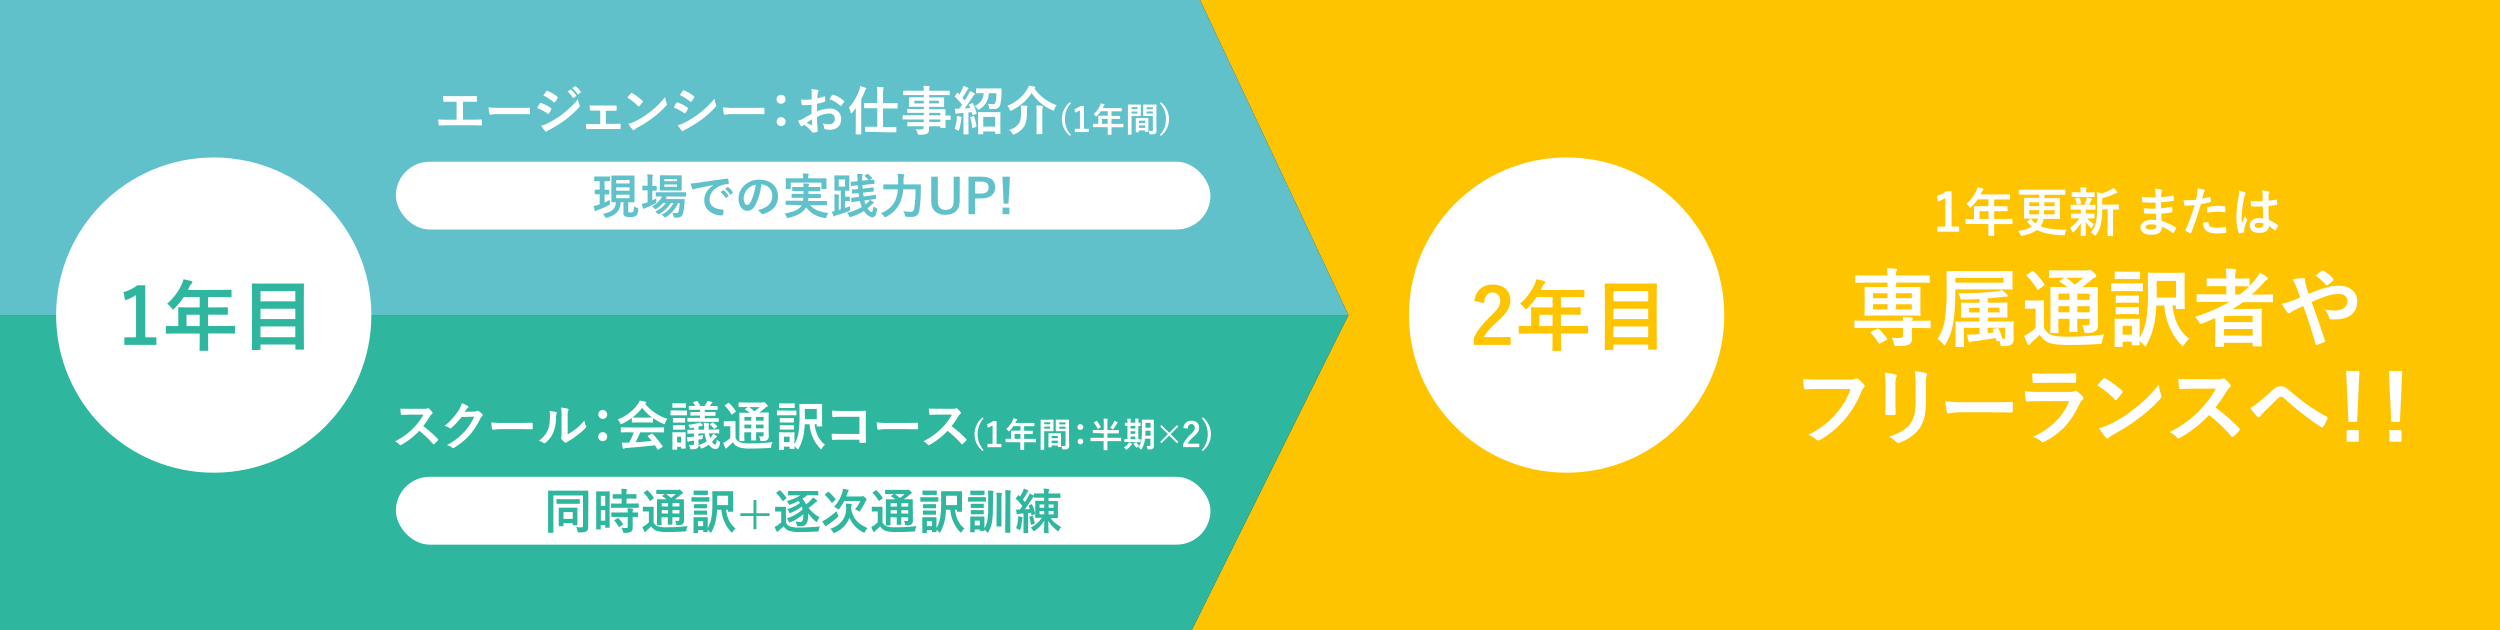 <svg xmlns="http://www.w3.org/2000/svg" viewBox="0 0 1139.29 287.19"><rect x="0" y="0" width="1139.29" height="287.19" fill="#333333" stroke="none"/><defs><style>.cls-1{fill:#ffc400;}.cls-2{fill:#2eb69e;}.cls-3{fill:#60c1ca;}.cls-4{fill:#fff;}</style></defs><g id="レイヤー_2" data-name="レイヤー 2"><g id="レイヤー_1-2" data-name="レイヤー 1"><polygon class="cls-1" points="1139.29 0 546.87 0 614.5 143.59 543.08 287.19 1139.29 287.19 1139.29 0"/><polygon class="cls-2" points="0 287.19 543.08 287.19 614.5 143.59 0 143.59 0 287.19"/><polygon class="cls-3" points="0 0 0 143.59 614.5 143.59 546.87 0 0 0"/><circle class="cls-4" cx="97.4" cy="143.59" r="71.83"/><circle class="cls-4" cx="713.93" cy="143.59" r="71.83"/><path class="cls-2" d="M66.2,153.73h5.07v3.44H56.67v-3.44H62V134.45a19.48,19.48,0,0,1-5,2.41l-.71-3.72A19.76,19.76,0,0,0,62.59,130H66.2Z"/><path class="cls-2" d="M80.41,152c-3.12,0-4.22.07-4.43.07-.36,0-.39,0-.39-.39v-2.8c0-.32,0-.35.39-.35.21,0,1.31.07,4.43.07h.85v-5c0-2-.07-3-.07-3.19s0-.39.42-.39c.22,0,1.42.07,4.86.07H91v-4.71H83.74a32.56,32.56,0,0,1-4.15,5.07c-.35.39-.56.56-.74.56s-.35-.21-.71-.67a7,7,0,0,0-2-1.91,25.94,25.94,0,0,0,6.55-8.58,10.68,10.68,0,0,0,.92-2.58,33,33,0,0,1,3.4.78c.43.14.64.31.64.6s-.17.42-.42.67a3.32,3.32,0,0,0-.89,1.28l-.71,1.52h14.64c3.43,0,4.64-.07,4.85-.07s.39,0,.39.39v2.62c0,.36,0,.39-.39.39s-1.42-.07-4.85-.07H94.83v4.71h3.79c3.47,0,4.64-.07,4.85-.07s.36,0,.36.39v2.66c0,.35,0,.39-.36.39s-1.38-.07-4.85-.07H94.83v5.17h7.51c3.12,0,4.22-.07,4.43-.07s.39,0,.39.35v2.8c0,.36,0,.39-.39.39s-1.31-.07-4.43-.07H94.83v1.74c0,3.72.07,5.6.07,5.77,0,.36,0,.39-.39.39H91.36c-.39,0-.43,0-.43-.39,0-.21.07-2.05.07-5.77V152ZM91,148.59v-5.17H85v5.17Z"/><path class="cls-2" d="M115.17,159.54c-.36,0-.39,0-.39-.39s.07-2.52.07-13.11v-6.95c0-7-.07-9.28-.07-9.53s0-.39.39-.39,1.49.08,4.92.08H133.2c3.44,0,4.68-.08,4.93-.08s.39,0,.39.39-.07,2.52-.07,8.37v8c0,10.59.07,12.83.07,13s0,.39-.39.39H135c-.35,0-.39,0-.39-.39v-1.92H118.71v2.06c0,.35,0,.39-.42.39Zm3.54-22.22h15.87v-4.64H118.71Zm15.87,8.08v-4.71H118.71v4.71Zm0,8.26v-4.89H118.71v4.89Z"/><path class="cls-1" d="M671.89,137.15c.6-4.86,3.9-7.48,8.33-7.48,4.85,0,8.07,2.62,8.07,7.3,0,3-1.31,5.28-5.45,9.14-3.72,3.33-5.49,5.31-6.59,7.51H688.4v3.55H671.64V154c1.6-3.33,3.86-6.31,7.73-10,3.54-3.4,4.32-4.81,4.32-7s-1.38-3.75-3.54-3.75-3.62,1.66-3.83,4.89Z"/><path class="cls-1" d="M696.94,152c-3.12,0-4.22.07-4.43.07s-.39,0-.39-.39v-2.8c0-.32,0-.35.39-.35s1.31.07,4.43.07h.85v-5c0-2-.07-3-.07-3.19s0-.39.42-.39c.22,0,1.42.07,4.86.07h4.53v-4.71h-7.26a32.56,32.56,0,0,1-4.15,5.07c-.35.39-.56.56-.74.56s-.35-.21-.71-.67a7,7,0,0,0-2-1.91,25.94,25.94,0,0,0,6.55-8.58,10.68,10.68,0,0,0,.92-2.58,33.84,33.84,0,0,1,3.41.78c.42.14.63.31.63.6s-.17.42-.42.67a3.43,3.43,0,0,0-.89,1.28l-.71,1.52h14.64c3.43,0,4.64-.07,4.85-.07s.39,0,.39.39v2.62c0,.36,0,.39-.39.39s-1.42-.07-4.85-.07h-5.46v4.71h3.79c3.47,0,4.64-.07,4.85-.07s.36,0,.36.39v2.66c0,.35,0,.39-.36.39s-1.38-.07-4.85-.07h-3.79v5.17h7.51c3.12,0,4.22-.07,4.43-.07s.39,0,.39.35v2.8c0,.36,0,.39-.39.39S722,152,718.87,152h-7.51v1.74c0,3.72.07,5.6.07,5.77,0,.36,0,.39-.39.39h-3.15c-.39,0-.43,0-.43-.39,0-.21.07-2.05.07-5.77V152Zm10.59-3.4v-5.17h-6v5.17Z"/><path class="cls-1" d="M731.7,159.54c-.36,0-.39,0-.39-.39s.07-2.52.07-13.11v-6.95c0-7-.07-9.28-.07-9.53s0-.39.39-.39,1.49.08,4.92.08h13.11c3.44,0,4.68-.08,4.93-.08s.39,0,.39.39-.07,2.52-.07,8.37v8c0,10.59.07,12.83.07,13s0,.39-.39.39H751.5c-.35,0-.39,0-.39-.39v-1.92H735.24v2.06c0,.35,0,.39-.42.39Zm3.54-22.22h15.87v-4.64H735.24Zm15.87,8.08v-4.71H735.24v4.71Zm0,8.26v-4.89H735.24v4.89Z"/><path class="cls-4" d="M193.13,186.3a3.58,3.58,0,0,0,1.66-.21.36.36,0,0,1,.26-.1.89.89,0,0,1,.41.19,9.33,9.33,0,0,1,1.56,1.68.68.68,0,0,1,.12.31.69.69,0,0,1-.31.49,4.08,4.08,0,0,0-.89,1.05,37.33,37.33,0,0,1-3.07,4.49,56.76,56.76,0,0,1,6.65,5.81.6.6,0,0,1,.19.33.58.58,0,0,1-.17.36,13.07,13.07,0,0,1-1.61,1.64.44.44,0,0,1-.29.14.48.48,0,0,1-.33-.19,43.77,43.77,0,0,0-6.24-5.95,34.54,34.54,0,0,1-8.07,6.33,1.39,1.39,0,0,1-.55.19.55.55,0,0,1-.41-.21,6.54,6.54,0,0,0-2-1.56,29.21,29.21,0,0,0,8.44-6.12,29.65,29.65,0,0,0,4.52-6l-6.2,0c-1.24,0-2.49.05-3.79.14-.19,0-.26-.14-.31-.41a13.83,13.83,0,0,1-.22-2.49c1.3.09,2.5.09,4.06.09Z"/><path class="cls-4" d="M216.17,187.55a2.17,2.17,0,0,0,1.2-.29.49.49,0,0,1,.31-.09.77.77,0,0,1,.39.14,11.21,11.21,0,0,1,1.63,1.3.79.79,0,0,1,.31.55.68.68,0,0,1-.29.5,3,3,0,0,0-.79,1,33,33,0,0,1-4.75,7.41,30.51,30.51,0,0,1-7.3,6,.67.67,0,0,1-.38.12.84.84,0,0,1-.55-.27,6.43,6.43,0,0,0-2.29-1.1,27.58,27.58,0,0,0,8-6.12,24.46,24.46,0,0,0,4.44-6.82l-5.81.17a33.2,33.2,0,0,1-4.54,4.92.72.72,0,0,1-.5.27.56.56,0,0,1-.36-.15,6.58,6.58,0,0,0-2.31-1A28.31,28.31,0,0,0,209,187a10.44,10.44,0,0,0,1.42-3.24,12,12,0,0,1,2.81,1.27.53.53,0,0,1,.24.41.49.49,0,0,1-.27.41,2.51,2.51,0,0,0-.6.65c-.26.41-.5.77-.79,1.2Z"/><path class="cls-4" d="M228.31,195.57a19,19,0,0,0-3.52.29c-.29,0-.48-.15-.56-.51a27,27,0,0,1-.36-2.9,30.84,30.84,0,0,0,5.19.29h7.73c1.82,0,3.67-.05,5.52-.08.36,0,.43.05.43.34a17,17,0,0,1,0,2.26c0,.28-.1.38-.43.36-1.8,0-3.58-.05-5.35-.05Z"/><path class="cls-4" d="M253.37,187.77c.41.12.46.4.31.74a3.52,3.52,0,0,0-.29,1.63,17.9,17.9,0,0,1-1.29,7.06,12.46,12.46,0,0,1-3.41,4.51,1.09,1.09,0,0,1-.62.31.81.81,0,0,1-.46-.19,8.81,8.81,0,0,0-2-1,11.9,11.9,0,0,0,4-4.77c.68-1.63,1-3,1-6.79a6.51,6.51,0,0,0-.24-2A19.92,19.92,0,0,1,253.37,187.77Zm5.33,10.15a24.88,24.88,0,0,0,3.41-2.23,23.57,23.57,0,0,0,4.2-4.08,6.72,6.72,0,0,0,.74,2.42,1.3,1.3,0,0,1,.15.41c0,.17-.1.34-.37.6a29.94,29.94,0,0,1-3.55,3.14,38.46,38.46,0,0,1-4.27,2.88c-.43.29-.48.34-.7.51a.75.75,0,0,1-.48.19,1,1,0,0,1-.5-.19,6.91,6.91,0,0,1-1.44-1.47,1,1,0,0,1-.22-.5.76.76,0,0,1,.1-.36c.17-.31.14-.6.14-1.82V189.9a19.12,19.12,0,0,0-.24-4.17,22.29,22.29,0,0,1,3,.5c.32.07.44.22.44.41a1.6,1.6,0,0,1-.2.6,6.8,6.8,0,0,0-.21,2.66Z"/><path class="cls-4" d="M276.72,188.82a2,2,0,0,1-2.06,2.07,2,2,0,0,1-2-2.07,2,2,0,0,1,2-2A2.06,2.06,0,0,1,276.72,188.82Zm0,10.16a2,2,0,0,1-2.06,2.06,2.05,2.05,0,0,1,0-4.1A2.05,2.05,0,0,1,276.72,199Z"/><path class="cls-4" d="M287.91,190.5a28.26,28.26,0,0,1-4.35,2.6,1.6,1.6,0,0,1-.57.21c-.17,0-.24-.17-.44-.6a5.47,5.47,0,0,0-1.08-1.58,20,20,0,0,0,9.22-7,7.29,7.29,0,0,0,.84-1.56,17.73,17.73,0,0,1,2.59.51c.29.07.43.17.43.33a.39.39,0,0,1-.24.39,1.89,1.89,0,0,0-.33.21,21.59,21.59,0,0,0,10.15,6.87,6.76,6.76,0,0,0-1,1.8c-.17.43-.24.6-.41.6a1.6,1.6,0,0,1-.55-.19,26.49,26.49,0,0,1-4.59-2.55v1.78c0,.24,0,.26-.26.26s-.79-.05-2.71-.05h-3.7c-1.92,0-2.57.05-2.71.05s-.26,0-.26-.26ZM286.37,197c-2.26,0-3,.05-3.17.05s-.29,0-.29-.27V195c0-.24,0-.26.29-.26s.91.05,3.17.05h12.79c2.26,0,3-.05,3.17-.05s.29,0,.29.26v1.8c0,.24,0,.27-.29.27s-.91-.05-3.17-.05h-7.41a43.7,43.7,0,0,1-2.14,4.51c2.5-.14,5.11-.36,7.39-.6-.55-.67-1.1-1.34-1.75-2-.17-.19-.14-.29.14-.43l1.54-.79c.26-.15.34-.12.5,0a43,43,0,0,1,4.47,5.57c.12.2.12.29-.12.46l-1.66,1.08c-.14.09-.21.14-.29.14s-.12,0-.19-.17c-.41-.67-.81-1.29-1.2-1.87-4,.51-8.88.91-13,1.23a2.18,2.18,0,0,0-.86.21.59.59,0,0,1-.41.15c-.17,0-.29-.12-.34-.34-.21-.79-.36-1.63-.5-2.47a19.09,19.09,0,0,0,2.62,0c.24,0,.5,0,.76,0a38.85,38.85,0,0,0,2.12-4.65Zm8.21-6.7c1.61,0,2.33,0,2.59-.05a21.72,21.72,0,0,1-4.54-4.39,22,22,0,0,1-4.39,4.39c.22,0,.89.05,2.64.05Z"/><path class="cls-4" d="M310.23,187.09c1.82,0,2.42,0,2.56,0s.27,0,.27.26V189c0,.26,0,.28-.27.28s-.74,0-2.56,0H308.4c-1.85,0-2.42,0-2.57,0s-.26,0-.26-.28v-1.71c0-.24,0-.26.26-.26s.72,0,2.57,0Zm2.2,13.64c0,2.78.05,3.31.05,3.45s0,.27-.26.27h-1.61c-.24,0-.26,0-.26-.27v-.52h-1.78v1c0,.24,0,.26-.26.26h-1.64c-.26,0-.29,0-.29-.26s.05-.7.05-3.6v-1.54c0-1.51-.05-2.11-.05-2.26s0-.26.29-.26.65,0,2.19,0H310c1.54,0,2,0,2.21,0s.26,0,.26.26-.05.72-.05,1.85Zm-2.32-16.92c1.53,0,2-.05,2.16-.05s.28,0,.28.26v1.59c0,.24,0,.26-.28.26s-.63-.05-2.16-.05h-1.25c-1.56,0-2,.05-2.19.05s-.26,0-.26-.26V184c0-.24,0-.26.26-.26s.63.05,2.19.05Zm-.2,6.69c1.44,0,1.88,0,2,0s.29,0,.29.26v1.56c0,.24,0,.26-.29.26s-.58,0-2,0h-1c-1.46,0-1.89,0-2,0s-.26,0-.26-.26v-1.56c0-.24,0-.26.26-.26s.58,0,2,0Zm0,3.24c1.44,0,1.88,0,2,0s.29,0,.29.26v1.54c0,.24,0,.26-.29.26s-.58,0-2,0h-1c-1.46,0-1.89,0-2,0s-.26,0-.26-.26V194c0-.24,0-.26.26-.26s.58,0,2,0ZM308.57,199v2.66h1.78V199Zm14.54-1.54a10.6,10.6,0,0,0,.56,2.14c.21-.22.4-.46.57-.67a7.43,7.43,0,0,0,.72-1.2,10.57,10.57,0,0,1,1.42.81c.21.15.29.24.29.39s-.1.24-.29.33a4.8,4.8,0,0,0-.72.75c-.36.43-.72.86-1.15,1.29.57,1,1,1.28,1.36,1.28s.58-.56.77-2.16a6.22,6.22,0,0,0,.94.64c.58.32.62.34.5,1.06-.31,1.87-1,2.52-2,2.52s-2.13-.62-3.07-2a13.46,13.46,0,0,1-2.74,1.56,1.75,1.75,0,0,1-.57.2c-.17,0-.27-.17-.51-.58a5,5,0,0,0-.79-1,11.58,11.58,0,0,0,3.7-1.77,13.23,13.23,0,0,1-1-3.53l-2.8,0v1.1l2.08-.41a10.1,10.1,0,0,0-.16,1.32c0,.43,0,.48-.41.55l-1.51.29c0,.67.07,1.3.07,1.92,0,1.2-.17,1.68-.65,2a4.46,4.46,0,0,1-2.42.43c-.75,0-.75,0-.89-.72a5.71,5.71,0,0,0-.46-1.27,10.8,10.8,0,0,0,1.54.12c.67,0,.81-.19.81-.82v-1.27l-1.53.22a2.91,2.91,0,0,0-.87.21.73.73,0,0,1-.33.15c-.12,0-.22-.07-.27-.34-.12-.53-.24-1.22-.31-1.75a13.88,13.88,0,0,0,1.85-.12c.48-.05,1-.1,1.46-.17v-1.39c-1.84,0-2.54.07-2.78.07s-.24,0-.24-.26l0-1.27c0-.24,0-.24.26-.24s1,0,2.78,0v-1l-1.46.22c-.5.07-.5.07-.65-.36a5,5,0,0,0-.53-1.15,27.75,27.75,0,0,0,4.35-.77,3.25,3.25,0,0,0,.93-.39,8.61,8.61,0,0,1,1.16,1.06.44.44,0,0,1,.14.31c0,.15-.14.22-.34.24a4.89,4.89,0,0,0-.72.15c-.28.09-.57.19-.88.26v1.37l2.59,0-.07-1.58a8.86,8.86,0,0,0-.2-1.58,14.8,14.8,0,0,1,2,.14c.33.05.53.12.53.31a1.48,1.48,0,0,1-.12.41,3.46,3.46,0,0,0-.08,1.13c0,.41,0,.79.05,1.15l1.23,0c2.18-.05,3-.1,3.26-.1s.24,0,.24.26l0,1.28c0,.21,0,.24-.24.24l-3.28,0Zm-6.33-5.28c-2.31,0-3.12,0-3.27,0s-.24,0-.24-.26V190.7c0-.24,0-.27.24-.27s1,0,3.27,0H319V189.4h-1.1c-2.14,0-2.84,0-3,0s-.29,0-.29-.27V188c0-.21,0-.24.29-.24s.84,0,3,0H319v-1h-1.63c-2.26,0-3,0-3.19,0s-.27,0-.27-.26v-1.25c0-.24,0-.26.27-.26s.84,0,2.64,0a11.17,11.17,0,0,0-.92-1.48c-.14-.22-.07-.27.24-.36l1.3-.34c.29-.07.34-.07.48.12a12.16,12.16,0,0,1,1.22,2.06h2a9.72,9.72,0,0,0,.74-1.27,4,4,0,0,0,.39-1c.74.12,1.41.24,2.09.41.21.07.33.14.33.26s-.07.24-.21.34a1.42,1.42,0,0,0-.41.43c-.22.29-.39.58-.6.86h.12c2.25,0,3.05,0,3.19,0s.27,0,.27.26v1.25c0,.24,0,.26-.27.26s-.94,0-3.19,0h-2.4v1h1.61c2.13,0,2.83,0,3,0s.27,0,.27.24v1.2c0,.24,0,.27-.27.27s-.84,0-3,0h-1.61v1.08h2.85c2.31,0,3.13,0,3.27,0s.24,0,.24.27V192c0,.24,0,.26-.24.26s-1,0-3.27,0Zm7.75.46c.24-.12.29-.17.51,0a8.67,8.67,0,0,1,1.77,1.53c.17.17.17.24-.07.41l-1,.7c-.12.09-.19.14-.26.14s-.1-.05-.2-.17a10.55,10.55,0,0,0-1.65-1.63c-.22-.14-.19-.24.05-.38Z"/><path class="cls-4" d="M335.19,199.55a3.72,3.72,0,0,0,2,2,13.76,13.76,0,0,0,4.51.51,90.73,90.73,0,0,0,10.42-.6,4.52,4.52,0,0,0-.65,1.89c-.12.77-.12.77-.89.8-3.07.19-6,.26-8.52.26a16.91,16.91,0,0,1-5.64-.67,5.29,5.29,0,0,1-2.43-2.19c-.74.72-1.53,1.44-2.28,2.14a5.18,5.18,0,0,0-.48.48c-.09.17-.19.24-.33.24s-.24-.12-.34-.31a18.55,18.55,0,0,1-1-2.26,12.38,12.38,0,0,0,1.39-.77,11.44,11.44,0,0,0,1.85-1.48v-5.36h-1c-1.25,0-1.56.05-1.68.05s-.29,0-.29-.29v-1.82c0-.24,0-.26.29-.26s.43,0,1.68,0h1.39c1.25,0,1.61,0,1.73,0s.26,0,.26.26,0,.82,0,2.28Zm-3.41-15.82a.66.66,0,0,1,.29-.12c.07,0,.14,0,.24.15a18,18,0,0,1,2.95,3.53c.14.21.14.26-.15.48l-1.34,1c-.15.1-.24.17-.31.17s-.12-.07-.19-.19a18,18,0,0,0-2.89-3.75c-.19-.17-.16-.24.1-.41Zm18.5,11.41c0,1.46.05,2.59.05,3.4a2.27,2.27,0,0,1-.6,1.9c-.38.31-.91.55-2.45.58-.72,0-.69,0-.81-.56a3.74,3.74,0,0,0-.63-1.65c.58.05,1.11.07,1.51.07s.65-.17.65-.7V197h-3.45v.65c0,1.82,0,2.64,0,2.78s0,.29-.24.29h-1.77c-.24,0-.27,0-.27-.29s.05-1,.05-2.78V197h-3.12v.91c0,1.83.05,2.69.05,2.84s0,.26-.26.26h-1.76c-.26,0-.28,0-.28-.26s0-1,0-2.81v-6.75c0-1.87,0-2.68,0-2.85s0-.27.28-.27.94.05,3.2.05h1.29a20.54,20.54,0,0,0-2.06-1.39c-.1-.07-.15-.12-.15-.19s.08-.15.2-.24l1.17-.79H340c-2.25,0-3,0-3.14,0s-.26,0-.26-.24v-1.61c0-.26,0-.28.26-.28s.89.05,3.14.05h7.13a1.76,1.76,0,0,0,.63-.08.79.79,0,0,1,.36-.09c.19,0,.4.17,1,.69s.74.79.74,1-.14.37-.4.46a2.56,2.56,0,0,0-.92.6c-.84.72-1.63,1.35-2.61,2h.89c2.28,0,3.07-.05,3.24-.05s.26,0,.26.27-.05,1.13-.05,3.07Zm-7.92-3.44V190h-3.12v1.7Zm0,3.51V193.5h-3.12v1.71Zm-1-9.67a19.1,19.1,0,0,1,2.42,1.89,20.47,20.47,0,0,0,2.4-1.89Zm3.17,4.46v1.7H348V190Zm3.45,5.21V193.5h-3.45v1.71Z"/><path class="cls-4" d="M360.1,187.12c1.82,0,2.42-.05,2.57-.05s.26,0,.26.27V189c0,.26,0,.29-.26.29s-.75-.05-2.57-.05h-3.24c-1.83,0-2.43.05-2.55.05s-.26,0-.26-.29v-1.7c0-.25,0-.27.26-.27s.72.05,2.55.05Zm11.13,6.19c.51,4,1.88,7.13,4.73,9.34a6,6,0,0,0-1.34,1.56c-.22.34-.31.5-.43.5s-.24-.12-.48-.36a18,18,0,0,1-4.78-11h-2.21a36.49,36.49,0,0,1-.38,4.08,20.9,20.9,0,0,1-2.33,6.89c-.17.31-.26.48-.38.48s-.24-.14-.48-.41a6.43,6.43,0,0,0-1.13-1c0,.62.05.84.05.91,0,.24,0,.26-.27.26h-1.7c-.24,0-.27,0-.27-.26v-.74h-2.59v1.19c0,.24,0,.27-.26.27h-1.71c-.26,0-.28,0-.28-.27s0-.72,0-3.62V199.5c0-1.51,0-2.08,0-2.25s0-.27.28-.27.65.05,2.19.05h2.13c1.56,0,2-.05,2.21-.05s.27,0,.27.27-.05.72-.05,1.85v3.31a15.37,15.37,0,0,0,1.94-5.76,49.4,49.4,0,0,0,.39-7.87c0-2.91-.05-4.25-.05-4.4s0-.29.29-.29.84,0,2.83,0h4.13c2,0,2.68,0,2.85,0s.27,0,.27.29-.05.82-.05,2.43V191c0,2.33.05,2.93.05,3.07s0,.27-.27.27h-1.92c-.26,0-.29,0-.29-.27v-.72Zm-11.52-9.48c1.56,0,2-.05,2.16-.05s.29,0,.29.27v1.61c0,.23,0,.26-.29.26s-.6,0-2.16,0H357.5c-1.55,0-2,0-2.18,0s-.26,0-.26-.26v-1.61c0-.24,0-.27.26-.27s.63.05,2.18.05Zm-.21,6.72c1.46,0,1.89-.05,2-.05s.29,0,.29.27v1.53c0,.24,0,.27-.29.27s-.55,0-2,0h-1.9c-1.46,0-1.89,0-2,0s-.26,0-.26-.27v-1.53c0-.24,0-.27.26-.27s.58.05,2,.05Zm0,3.22c1.46,0,1.89-.05,2-.05s.29,0,.29.26v1.56c0,.22,0,.24-.29.24s-.55,0-2,0h-1.9c-1.46,0-1.89,0-2,0s-.26,0-.26-.24V194c0-.24,0-.26.26-.26s.58.05,2,.05ZM357.24,199v2.45h2.59V199Zm9.55-12.64v2.75c0,.7,0,1.33,0,1.93h5.42v-4.68Z"/><path class="cls-4" d="M391.66,189.93h-8.38a34.93,34.93,0,0,0-3.6.14c-.26,0-.36-.12-.36-.41-.07-.64-.12-1.77-.12-2.57a33.05,33.05,0,0,0,4,.17h7.13c1.25,0,2.52,0,3.79-.09.38,0,.5.09.48.41,0,1.27-.05,2.52-.05,3.79v5.73c0,1.76.07,3.68.1,4.35,0,.24-.1.31-.43.33a15,15,0,0,1-2.12,0c-.38,0-.45,0-.45-.4v-1H383.4c-1.51,0-2.78.07-3.94.09-.21,0-.31-.09-.33-.36a23.2,23.2,0,0,1-.12-2.49c1.13.07,2.52.12,4.42.12h8.23Z"/><path class="cls-4" d="M403.92,195.57a19.18,19.18,0,0,0-3.53.29c-.28,0-.48-.15-.55-.51a27,27,0,0,1-.36-2.9,30.84,30.84,0,0,0,5.19.29h7.72c1.83,0,3.68-.05,5.52-.08.37,0,.44.05.44.34a17,17,0,0,1,0,2.26c0,.28-.1.38-.44.36-1.79,0-3.57-.05-5.35-.05Z"/><path class="cls-4" d="M433.9,186.3a3.6,3.6,0,0,0,1.66-.21.34.34,0,0,1,.26-.1.89.89,0,0,1,.41.19,9.33,9.33,0,0,1,1.56,1.68.68.68,0,0,1,.12.31.69.69,0,0,1-.31.49,4.08,4.08,0,0,0-.89,1.05,37.39,37.39,0,0,1-3.08,4.49,55.19,55.19,0,0,1,6.65,5.81.57.57,0,0,1,.2.33.58.58,0,0,1-.17.36,13.07,13.07,0,0,1-1.61,1.64.44.44,0,0,1-.29.14.48.48,0,0,1-.33-.19,43.3,43.3,0,0,0-6.25-5.95,34.3,34.3,0,0,1-8.06,6.33,1.44,1.44,0,0,1-.55.19.54.54,0,0,1-.41-.21,6.46,6.46,0,0,0-2-1.56,29.88,29.88,0,0,0,13-12.15l-6.19,0c-1.25,0-2.49.05-3.79.14-.19,0-.26-.14-.31-.41a13.83,13.83,0,0,1-.22-2.49c1.3.09,2.5.09,4.06.09Z"/><path class="cls-4" d="M448.27,190.62a10.91,10.91,0,0,0,0,14.48l-.47.44a9.67,9.67,0,0,1-3.69-7.68,9.78,9.78,0,0,1,3.69-7.67Z"/><path class="cls-4" d="M454.14,202.28h2.22v1.51H450v-1.51h2.33v-8.43a8.93,8.93,0,0,1-2.19,1.05l-.31-1.63a8.64,8.64,0,0,0,2.76-1.39h1.58Z"/><path class="cls-4" d="M460.36,201.52c-1.37,0-1.85,0-1.94,0s-.17,0-.17-.17v-1.22c0-.14,0-.16.17-.16s.57,0,1.94,0h.37v-2.17c0-.88,0-1.3,0-1.39s0-.17.18-.17.62,0,2.13,0h2v-2.06h-3.18a13.79,13.79,0,0,1-1.81,2.21c-.15.17-.25.25-.33.25s-.15-.09-.3-.29a3.22,3.22,0,0,0-.87-.84,11.58,11.58,0,0,0,2.87-3.75,5.48,5.48,0,0,0,.4-1.13,12.85,12.85,0,0,1,1.49.34c.18.06.28.14.28.26s-.08.19-.19.3a1.54,1.54,0,0,0-.39.55l-.31.67h6.4c1.51,0,2,0,2.13,0s.17,0,.17.17v1.15c0,.15,0,.17-.17.17s-.62,0-2.13,0h-2.38v2.06h1.66c1.51,0,2,0,2.12,0s.15,0,.15.17v1.16c0,.16,0,.17-.15.17s-.61,0-2.12,0h-1.66V200H470c1.37,0,1.85,0,1.94,0s.17,0,.17.16v1.22c0,.16,0,.17-.17.17s-.57,0-1.94,0h-3.28v.76c0,1.63,0,2.45,0,2.53s0,.17-.17.17h-1.38c-.17,0-.19,0-.19-.17s0-.9,0-2.53v-.76ZM465,200v-2.26h-2.62V200Z"/><path class="cls-4" d="M478.37,191.26c1,0,1.47,0,1.56,0s.16,0,.16.18,0,.55,0,1.48v1.92c0,.94,0,1.38,0,1.47s0,.19-.16.19-.55,0-1.56,0h-2.51v5c0,2.14,0,3.19,0,3.3s0,.17-.17.17H474.4c-.15,0-.17,0-.17-.17s0-1.16,0-3.3v-6.71c0-2.16,0-3.24,0-3.34s0-.18.17-.18.7,0,1.83,0Zm-2.51,1.16v.92h2.68v-.92Zm2.68,2h-2.68v.93h2.68Zm-.59,9.47c-.16,0-.17,0-.17-.18s0-.51,0-2.81v-1.36c0-1.37,0-1.83,0-1.94s0-.17.17-.17.48,0,1.66,0h2.09c1.18,0,1.55,0,1.66,0s.17,0,.17.17,0,.56,0,1.67v1.54c0,2.25,0,2.66,0,2.74s0,.17-.17.17h-1.12c-.15,0-.17,0-.17-.17V203h-2.83v.64c0,.17,0,.18-.19.18Zm1.29-4.2h2.83v-1h-2.83Zm2.83,2.2v-1.08h-2.83v1.08Zm5.1-2c0,1.09.07,2.33.07,3.09a1.68,1.68,0,0,1-.45,1.42c-.33.3-.76.42-2.22.42-.47,0-.47,0-.56-.48a5,5,0,0,0-.37-1.13,11.21,11.21,0,0,0,1.3.08c.51,0,.64-.14.64-.61v-6.18H483c-1.21,0-1.62,0-1.71,0s-.17,0-.17-.19,0-.45,0-1.36v-2.14c0-.9,0-1.27,0-1.37s0-.18.17-.18.5,0,1.71,0h2.27c1.21,0,1.63,0,1.73,0s.17,0,.17.18,0,.73,0,2.05Zm-4.46-7.41v.92h2.87v-.92Zm2.87,2.9v-.93h-2.87v.93Z"/><path class="cls-4" d="M493.65,194.61a1.31,1.31,0,0,1-1.33,1.33,1.29,1.29,0,0,1-1.32-1.33,1.31,1.31,0,0,1,1.32-1.32A1.33,1.33,0,0,1,493.65,194.61Zm0,6.56a1.32,1.32,0,0,1-1.33,1.33,1.33,1.33,0,0,1,0-2.65A1.33,1.33,0,0,1,493.65,201.17Z"/><path class="cls-4" d="M500.25,197.4c-1.48,0-2,0-2.07,0s-.17,0-.17-.19V196.1c0-.16,0-.18.17-.18s.59,0,2.07,0H503v-2.83a15.14,15.14,0,0,0-.12-2.34c.59,0,1.22.05,1.75.11.14,0,.23.08.23.17a1.17,1.17,0,0,1-.09.33,6.57,6.57,0,0,0-.11,1.7V196h3c1.49,0,2,0,2.08,0s.18,0,.18.18v1.14c0,.17,0,.19-.18.19s-.59,0-2.08,0h-3v2h4.17c1.36,0,1.83,0,1.92,0s.16,0,.16.17v1.18c0,.15,0,.17-.16.17s-.56,0-1.92,0h-4.17v1.24c0,1.76,0,2.64,0,2.72s0,.17-.19.17h-1.36c-.16,0-.17,0-.17-.17s0-1,0-2.72v-1.24h-3.92c-1.37,0-1.83,0-1.93,0s-.15,0-.15-.17v-1.18c0-.16,0-.17.15-.17s.56,0,1.93,0H503v-2Zm-.69-5.55a.41.41,0,0,1,.2-.09s.09,0,.14.1a19.06,19.06,0,0,1,1.72,2.69c.06.13.06.17-.14.29l-1,.57a.4.4,0,0,1-.18.1c-.05,0-.08,0-.11-.13a14.49,14.49,0,0,0-1.64-2.71c-.1-.12-.1-.16.07-.26Zm7.95.62a3.13,3.13,0,0,0,.28-.76,9.64,9.64,0,0,1,1.36.65c.16.08.2.12.2.22s0,.17-.18.26a1,1,0,0,0-.26.36c-.36.62-.76,1.25-1.38,2.15-.16.2-.22.3-.33.3s-.19-.07-.39-.19a4.3,4.3,0,0,0-.93-.43A18.51,18.51,0,0,0,507.51,192.47Z"/><path class="cls-4" d="M513.63,204.76a.66.66,0,0,1-.34.17c-.09,0-.19-.09-.34-.28a4.21,4.21,0,0,0-.81-.76,6.91,6.91,0,0,0,2-1.72,3.16,3.16,0,0,0,.37-.6,8.61,8.61,0,0,1,1.19.54c.16.08.22.14.22.23a.26.26,0,0,1-.17.22c-.14.08-.2.2-.34.39A9.93,9.93,0,0,1,513.63,204.76Zm.87-3.32c-1.38,0-1.85,0-1.94,0s-.17,0-.17-.17v-1.05c0-.15,0-.17.17-.17s.39,0,1.24,0v-6l-1,0c-.17,0-.19,0-.19-.15v-1.07c0-.16,0-.17.19-.17s.34,0,1,0v-.27a8.51,8.51,0,0,0-.09-1.61c.48,0,1,0,1.47.1.12,0,.22,0,.22.13a.71.71,0,0,1-.1.3,4.21,4.21,0,0,0-.07,1.07v.28h2.14v-.3a8.41,8.41,0,0,0-.1-1.61c.48,0,1,0,1.46.11.14,0,.22.06.22.14a.89.89,0,0,1-.08.29,3.63,3.63,0,0,0-.09,1.09v.28l.87,0c.14,0,.15,0,.15.17V194c0,.14,0,.15-.15.15h-.87v6l.88,0c.14,0,.16,0,.16.17v1.05c0,.16,0,.17-.16.17s-.56,0-1.89,0Zm2.87-6.14v-1.19h-2.14v1.19Zm0,2.39v-1.16h-2.14v1.16Zm0,2.42v-1.19h-2.14v1.19Zm.15,1.55a.55.55,0,0,1,.19-.09s.08,0,.12.11a10,10,0,0,0,1.32,1.35,3.78,3.78,0,0,0-.85.76c-.13.15-.19.23-.27.23s-.14-.06-.26-.19a8.19,8.19,0,0,1-1.12-1.44c-.09-.14-.06-.2.07-.28Zm8.31-.67c0,.73,0,1.52,0,2.14a1.57,1.57,0,0,1-.45,1.28c-.33.26-.75.4-1.91.4-.49,0-.48,0-.6-.48a3.28,3.28,0,0,0-.42-1.1c.48,0,.94,0,1.33,0s.48-.15.48-.54v-2.79h-2.49a9.64,9.64,0,0,1-1.48,4.67c-.12.2-.2.29-.28.29s-.15-.08-.31-.23a3.7,3.7,0,0,0-1-.73c1.32-1.71,1.66-3.15,1.66-7.38V194c0-1.61,0-2.46,0-2.56s0-.18.17-.18.48,0,1.6,0h1.9c1.14,0,1.51,0,1.6,0s.17,0,.17.18,0,.95,0,2.56Zm-1.52-2.43V196.3H522v.28c0,.72,0,1.39-.05,2ZM522,192.72v2.2h2.35v-2.2Z"/><path class="cls-4" d="M528.7,194.34l.62-.63,3.53,3.53,3.51-3.52.63.62-3.52,3.52,3.54,3.52-.64.62-3.53-3.52L529.3,202l-.62-.62,3.54-3.54Z"/><path class="cls-4" d="M539.3,195a3.45,3.45,0,0,1,3.64-3.27c2.13,0,3.54,1.14,3.54,3.19,0,1.32-.58,2.31-2.39,4a11.54,11.54,0,0,0-2.88,3.28h5.31v1.56h-7.33v-1.38a15,15,0,0,1,3.38-4.39c1.55-1.49,1.89-2.11,1.89-3.09a1.47,1.47,0,0,0-1.55-1.64c-1,0-1.58.73-1.67,2.14Z"/><path class="cls-4" d="M548.15,190.19a9.79,9.79,0,0,1,3.67,7.67,9.68,9.68,0,0,1-3.67,7.68l-.48-.44a10.94,10.94,0,0,0,0-14.48Z"/><rect class="cls-4" x="180.4" y="217.29" width="371.22" height="30.91" rx="15.46"/><path class="cls-2" d="M268.05,236.44c0,1.92,0,3.06,0,3.81a2.35,2.35,0,0,1-.7,1.8c-.44.35-1.25.59-3.32.59-.69,0-.69,0-.84-.7a6.78,6.78,0,0,0-.61-1.74,20.18,20.18,0,0,0,2.24.13c.64,0,.86-.21.86-.74v-13.8H252.19v12.78c0,2.56,0,3.86,0,4s0,.24-.26.24h-1.92c-.22,0-.24,0-.24-.24s0-1.61,0-4.6V228.5c0-3,0-4.49,0-4.65s0-.24.24-.24.88,0,2.93,0h12c2,0,2.77,0,2.92,0s.24,0,.24.24,0,1.72,0,4.71Zm-11.46-6.86c-1.94,0-2.6,0-2.75,0s-.25,0-.25-.26v-1.63c0-.22,0-.25.25-.25s.81.05,2.75.05h4.62c1.93,0,2.62-.05,2.75-.05s.24,0,.24.25v1.63c0,.24,0,.26-.24.26s-.82,0-2.75,0Zm-1.72,10.23c-.22,0-.24,0-.24-.25s0-.7,0-3.69v-1.81c0-1.73,0-2.31,0-2.46s0-.24.24-.24.73,0,2.42,0h3.15c1.74,0,2.28,0,2.44,0s.24,0,.24.24,0,.7,0,2.07v1.85c0,2.92,0,3.45,0,3.58s0,.27-.24.27h-1.67c-.22,0-.25,0-.25-.27v-.7h-4.18v1.16c0,.23,0,.25-.24.25Zm1.91-3.35H261v-3.12h-4.18Z"/><path class="cls-2" d="M277.82,233.65c0,5.48,0,6.47,0,6.6s0,.24-.24.24H276c-.19,0-.22,0-.22-.24v-1h-2V241c0,.22,0,.24-.22.24h-1.63c-.22,0-.24,0-.24-.24s0-1.26,0-6.78v-4.8c0-4,0-5.14,0-5.28s0-.24.24-.24.57.05,1.89.05h1.9c1.32,0,1.73-.05,1.89-.05s.24,0,.24.24,0,1.21,0,4.45Zm-4-7.68v4.55h2V226Zm2,11.31v-4.76h-2v4.76Zm5.86-5.86c-2.09,0-2.82.05-2.95.05s-.27,0-.27-.27v-1.51c0-.22,0-.25.27-.25s.86.05,2.95.05h1.58v-2.27h-1c-2,0-2.64.05-2.78.05s-.26,0-.26-.25v-1.54c0-.24,0-.26.26-.26s.82,0,2.78,0h1a18.14,18.14,0,0,0-.15-2.48c.86,0,1.45.06,2.26.15.22,0,.35.11.35.22a1.1,1.1,0,0,1-.13.46,5.1,5.1,0,0,0-.11,1.65H287c2,0,2.66,0,2.79,0s.24,0,.24.26V227c0,.22,0,.25-.24.25s-.79-.05-2.79-.05h-1.48v2.27h2.34c2.09,0,2.81-.05,2.94-.05s.27,0,.27.25v1.51c0,.25,0,.27-.27.27s-.85-.05-2.94-.05Zm.08,4.14c-2.09,0-2.79,0-2.92,0s-.27,0-.27-.24v-1.54c0-.22,0-.24.27-.24s.83,0,2.92,0h4.34a17.22,17.22,0,0,0-.15-1.93c.83,0,1.62.11,2.22.19.24.05.37.14.37.25a.7.7,0,0,1-.11.37,2.76,2.76,0,0,0-.11,1.12c1.5,0,2.09,0,2.2,0s.27,0,.27.24v1.54c0,.22,0,.24-.27.24l-2.2,0v2.18c0,1,0,2,0,2.71a2,2,0,0,1-.77,1.86,5.05,5.05,0,0,1-2.86.49c-.66,0-.68,0-.83-.66a5.2,5.2,0,0,0-.66-1.61c.77.07,1.43.09,2.15.09.53,0,.73-.17.73-.68v-4.38Zm-.37.62c.22-.13.29-.13.46,0a17.44,17.44,0,0,1,2,2.53c.13.2.11.26-.11.42l-1.35.92c-.13.09-.19.13-.26.13s-.11,0-.18-.15a18.55,18.55,0,0,0-1.93-2.71c-.16-.17-.16-.24.11-.39Z"/><path class="cls-2" d="M297.84,238a3.45,3.45,0,0,0,1.87,1.83,12.7,12.7,0,0,0,4.13.46,81.75,81.75,0,0,0,9.55-.55,4.27,4.27,0,0,0-.59,1.74c-.11.7-.11.7-.82.73-2.81.17-5.5.24-7.81.24a15.34,15.34,0,0,1-5.17-.62,4.81,4.81,0,0,1-2.22-2c-.68.66-1.41,1.32-2.09,2a4.34,4.34,0,0,0-.44.44c-.09.15-.18.22-.31.22s-.22-.11-.31-.29a21.53,21.53,0,0,1-.9-2.07,11.35,11.35,0,0,0,1.28-.7A11.71,11.71,0,0,0,295.7,238v-4.91h-.92c-1.15,0-1.43,0-1.54,0s-.27,0-.27-.26v-1.68c0-.21,0-.24.27-.24s.39.05,1.54.05h1.27c1.15,0,1.48-.05,1.59-.05s.24,0,.24.24,0,.75,0,2.1Zm-3.13-14.5a.69.69,0,0,1,.27-.11c.06,0,.13.05.22.13a16.49,16.49,0,0,1,2.7,3.24c.13.2.13.24-.13.44l-1.23.94c-.13.09-.22.16-.29.16s-.11-.07-.17-.18a17.34,17.34,0,0,0-2.64-3.43c-.18-.15-.16-.22.08-.37Zm17,10.45c0,1.35,0,2.38,0,3.13a2.1,2.1,0,0,1-.55,1.74,3.35,3.35,0,0,1-2.24.52c-.66,0-.64,0-.75-.5a3.55,3.55,0,0,0-.57-1.52c.52.05,1,.07,1.38.07s.6-.16.6-.64v-1.06h-3.17v.6c0,1.67,0,2.42,0,2.55s0,.26-.22.26h-1.63c-.22,0-.24,0-.24-.26s0-.88,0-2.55v-.6h-2.86v.84c0,1.67.05,2.46.05,2.6s0,.24-.24.24h-1.61c-.24,0-.26,0-.26-.24s0-.89,0-2.58v-6.18c0-1.72,0-2.47,0-2.62s0-.24.26-.24.86,0,2.93,0h1.19a17.93,17.93,0,0,0-1.9-1.27c-.09-.07-.13-.12-.13-.18s.07-.13.18-.22l1.07-.73h-.81c-2.07,0-2.75,0-2.88,0s-.24,0-.24-.22V223.5c0-.24,0-.26.24-.26s.81,0,2.88,0h6.54a1.83,1.83,0,0,0,.57-.06.68.68,0,0,1,.33-.09c.17,0,.37.15.9.64s.68.72.68.94-.13.33-.37.42a2.38,2.38,0,0,0-.84.55,30.31,30.31,0,0,1-2.4,1.87h.82c2.09,0,2.81,0,3,0s.24,0,.24.24,0,1,0,2.81Zm-7.27-3.14v-1.56h-2.86v1.56Zm0,3.21v-1.56h-2.86V234Zm-.9-8.87a17.83,17.83,0,0,1,2.22,1.74,19.35,19.35,0,0,0,2.21-1.74Zm2.91,4.1v1.56h3.17v-1.56Zm3.17,4.77v-1.56h-3.17V234Z"/><path class="cls-2" d="M320.67,226.61c1.67,0,2.22-.05,2.36-.05s.24,0,.24.24v1.57c0,.24,0,.26-.24.26s-.69,0-2.36,0h-3c-1.67,0-2.22,0-2.33,0s-.24,0-.24-.26V226.8c0-.22,0-.24.24-.24s.66.05,2.33.05Zm10.21,5.67c.46,3.7,1.72,6.54,4.34,8.56a5.68,5.68,0,0,0-1.24,1.43c-.19.31-.28.46-.39.46s-.22-.11-.44-.33a16.56,16.56,0,0,1-4.38-10.12h-2a33.24,33.24,0,0,1-.36,3.74,19.13,19.13,0,0,1-2.13,6.32c-.16.28-.24.44-.35.44s-.22-.14-.44-.38a6.13,6.13,0,0,0-1-1c0,.57.05.77.05.83,0,.22,0,.24-.25.24h-1.56c-.22,0-.24,0-.24-.24v-.68h-2.38v1.1c0,.22,0,.24-.24.24h-1.56c-.24,0-.26,0-.26-.24s0-.66,0-3.32V238c0-1.39,0-1.91,0-2.07s0-.24.26-.24.59,0,2,0h2c1.43,0,1.87,0,2,0s.25,0,.25.24-.05.66-.05,1.69v3a14,14,0,0,0,1.78-5.28,45.23,45.23,0,0,0,.36-7.22c0-2.66-.05-3.89-.05-4s0-.27.27-.27.77,0,2.59,0h3.79c1.82,0,2.46,0,2.62,0s.24,0,.24.27,0,.74,0,2.22v3.81c0,2.13,0,2.68,0,2.81s0,.24-.24.24H332c-.25,0-.27,0-.27-.24v-.66Zm-10.56-8.69c1.43,0,1.85,0,2,0s.26,0,.26.24v1.47c0,.22,0,.24-.26.24s-.55,0-2,0h-2c-1.43,0-1.87,0-2,0s-.24,0-.24-.24v-1.47c0-.22,0-.24.24-.24s.58,0,2,0Zm-.2,6.16c1.34,0,1.74,0,1.85,0s.26,0,.26.24v1.41c0,.22,0,.24-.26.24s-.51,0-1.85,0h-1.74c-1.34,0-1.73,0-1.87,0s-.24,0-.24-.24V230c0-.22,0-.24.24-.24s.53,0,1.87,0Zm0,2.95c1.34,0,1.74,0,1.85,0s.26,0,.26.24v1.43c0,.2,0,.22-.26.22s-.51-.05-1.85-.05h-1.74c-1.34,0-1.73.05-1.87.05s-.24,0-.24-.22V232.9c0-.22,0-.24.24-.24s.53,0,1.87,0Zm-2.07,4.82v2.24h2.38v-2.24Zm8.76-11.6v2.53c0,.64,0,1.21,0,1.76h5v-4.29Z"/><path class="cls-2" d="M344.7,233.89h6v1.27h-6v6h-1.32v-6h-6v-1.27h6v-6h1.32Z"/><path class="cls-2" d="M358.18,238.16a3.49,3.49,0,0,0,1.92,1.78,12.84,12.84,0,0,0,4.15.46c2.84,0,6.47-.18,9.47-.48a3.85,3.85,0,0,0-.6,1.56c-.11.7-.11.7-.81.75-2.8.15-5.42.22-7.7.22a15.08,15.08,0,0,1-5.15-.62,4.73,4.73,0,0,1-2.34-2A25.09,25.09,0,0,1,355,241.7a1.83,1.83,0,0,0-.49.46.37.37,0,0,1-.31.22c-.13,0-.24-.15-.33-.31a18.93,18.93,0,0,1-.86-1.95,12.5,12.5,0,0,0,1.3-.71,12.12,12.12,0,0,0,1.7-1.38v-4.91h-.95c-1.14,0-1.45,0-1.56,0s-.26,0-.26-.26v-1.68c0-.21,0-.24.26-.24s.42.05,1.56.05h1.28c1.14,0,1.49-.05,1.6-.05s.25,0,.25.24-.05.78-.05,2.14Zm-3.08-14.64c.24-.17.31-.15.46,0a17.84,17.84,0,0,1,2.78,3.28c.11.18.11.22-.14.42l-1.21,1a.55.55,0,0,1-.26.15c-.07,0-.13-.06-.2-.18a16.38,16.38,0,0,0-2.7-3.43c-.18-.15-.14-.2.11-.37Zm7.2,2.2c-2.14,0-2.86.05-3,.05s-.24,0-.24-.24V224c0-.22,0-.24.24-.24s.86,0,3,0h7.37c2.13,0,2.88,0,3,0s.24,0,.24.24v1.52c0,.22,0,.24-.24.24s-.88-.05-3-.05h-1.76a24.81,24.81,0,0,1-2.27,1.59,11,11,0,0,1,1.72,2.57,17.48,17.48,0,0,0,2.26-2.07,6.68,6.68,0,0,0,.88-1.09,11.26,11.26,0,0,1,1.59,1.12c.22.22.31.33.31.46a.41.41,0,0,1-.27.35,2.8,2.8,0,0,0-.94.66,32.33,32.33,0,0,1-2.69,2.18,17.24,17.24,0,0,0,5,4.29,7.15,7.15,0,0,0-1,1.63c-.15.33-.24.48-.35.48s-.24-.09-.44-.26a17,17,0,0,1-3.43-3.74c0,.35,0,.72,0,1.1,0,3.83-1.32,4.86-3.43,4.86-.38,0-.69,0-1.06,0-.59,0-.59,0-.73-.77a4.64,4.64,0,0,0-.55-1.41,14,14,0,0,0,2,.2c.9,0,1.58-.31,1.58-2.82,0-.24,0-.46,0-.7a20.87,20.87,0,0,1-5.81,3.61,1.22,1.22,0,0,1-.48.15c-.18,0-.24-.15-.42-.55a5.77,5.77,0,0,0-.79-1.34,18.49,18.49,0,0,0,7.21-4.14,12.19,12.19,0,0,0-.39-1.21,22.82,22.82,0,0,1-5,2.82,1.28,1.28,0,0,1-.5.15c-.16,0-.22-.15-.38-.55a4.37,4.37,0,0,0-.72-1.27,18.59,18.59,0,0,0,5.72-2.78c-.2-.3-.44-.61-.68-.92a25.36,25.36,0,0,1-3.59,1.58,1.38,1.38,0,0,1-.46.14c-.2,0-.29-.16-.46-.55a4.4,4.4,0,0,0-.75-1.17,20.87,20.87,0,0,0,6.11-2.58Z"/><path class="cls-2" d="M381.83,234.57a1.38,1.38,0,0,1,.22.62c0,.15-.11.28-.35.53a53.4,53.4,0,0,1-4.4,3.41,3.33,3.33,0,0,0-.66.52.43.43,0,0,1-.33.2c-.11,0-.27-.13-.37-.31-.33-.48-.84-1.23-1.24-2a9.67,9.67,0,0,0,1.63-.85,34.14,34.14,0,0,0,4.86-3.74A10.92,10.92,0,0,0,381.83,234.57Zm-4.57-10.34c.11-.09.17-.13.24-.13a.44.44,0,0,1,.2.11,20.36,20.36,0,0,1,3,3.19c.13.17.13.22-.06.41L379.39,229c-.27.22-.31.25-.44.05a17.13,17.13,0,0,0-3-3.41c-.17-.16-.15-.2.09-.4Zm17,18c-.2.36-.26.51-.44.51a1.55,1.55,0,0,1-.53-.2,12.71,12.71,0,0,1-6.16-6.67,12,12,0,0,1-6.62,6.85,1.46,1.46,0,0,1-.51.17c-.17,0-.24-.13-.44-.48a5.54,5.54,0,0,0-1.16-1.41c4.68-1.65,7.21-4.95,7.21-9.2a11.21,11.21,0,0,0-.17-2.28c.79,0,1.54.06,2.33.13.24,0,.35.11.35.26a1.06,1.06,0,0,1-.13.49,3.54,3.54,0,0,0-.13,1.27c.72,4.82,3.56,7.35,7.57,9A6,6,0,0,0,394.24,242.18Zm-9.59-13.9a21.9,21.9,0,0,1-2.14,3.45c-.22.27-.33.4-.44.4s-.24-.11-.5-.33a5.93,5.93,0,0,0-1.52-.93,15.79,15.79,0,0,0,3.67-6.16,9.29,9.29,0,0,0,.4-2c.79.11,1.63.31,2.25.46.26.07.39.18.39.31a.56.56,0,0,1-.22.4,2.72,2.72,0,0,0-.44,1c-.15.44-.33.88-.51,1.32h6.76a1.36,1.36,0,0,0,.53-.09,1,1,0,0,1,.33-.09c.15,0,.28,0,1,.64s.68.73.68.9a.5.5,0,0,1-.16.36,1.8,1.8,0,0,0-.39.66,26.72,26.72,0,0,1-2.31,4c-.2.31-.29.47-.44.47s-.27-.11-.53-.29a5.94,5.94,0,0,0-1.48-.68,14.57,14.57,0,0,0,2.45-3.85Z"/><path class="cls-2" d="M402.16,238a3.49,3.49,0,0,0,1.87,1.83,12.77,12.77,0,0,0,4.14.46,81.87,81.87,0,0,0,9.55-.55,4.28,4.28,0,0,0-.6,1.74c-.11.7-.11.7-.81.73-2.82.17-5.5.24-7.81.24a15.3,15.3,0,0,1-5.17-.62,4.83,4.83,0,0,1-2.23-2c-.68.66-1.4,1.32-2.09,2a4.34,4.34,0,0,0-.44.44c-.09.15-.17.22-.3.22s-.23-.11-.31-.29a19.18,19.18,0,0,1-.91-2.07,10.53,10.53,0,0,0,1.28-.7A11.78,11.78,0,0,0,400,238v-4.91h-.93c-1.14,0-1.43,0-1.54,0s-.26,0-.26-.26v-1.68c0-.21,0-.24.26-.24s.4.05,1.54.05h1.28c1.14,0,1.47-.05,1.58-.05s.24,0,.24.24,0,.75,0,2.1ZM399,223.5a.61.61,0,0,1,.26-.11c.07,0,.13.05.22.13a16.88,16.88,0,0,1,2.71,3.24c.13.2.13.24-.14.44l-1.23.94c-.13.09-.22.16-.28.16s-.12-.07-.18-.18a16.62,16.62,0,0,0-2.64-3.43c-.18-.15-.15-.22.09-.37ZM416,234c0,1.35,0,2.38,0,3.13a2.1,2.1,0,0,1-.55,1.74,3.33,3.33,0,0,1-2.24.52c-.66,0-.64,0-.75-.5a3.43,3.43,0,0,0-.57-1.52c.53.05,1,.07,1.39.07s.59-.16.59-.64v-1.06h-3.17v.6c0,1.67.05,2.42.05,2.55s0,.26-.23.26h-1.62c-.22,0-.24,0-.24-.26s0-.88,0-2.55v-.6h-2.86v.84c0,1.67,0,2.46,0,2.6s0,.24-.24.24h-1.61c-.24,0-.26,0-.26-.24s0-.89,0-2.58v-6.18c0-1.72,0-2.47,0-2.62s0-.24.26-.24.86,0,2.93,0h1.19a16.82,16.82,0,0,0-1.89-1.27c-.09-.07-.14-.12-.14-.18s.07-.13.18-.22l1.08-.73h-.82c-2.06,0-2.75,0-2.88,0s-.24,0-.24-.22V223.5c0-.24,0-.26.24-.26s.82,0,2.88,0h6.54a1.78,1.78,0,0,0,.57-.06.71.71,0,0,1,.33-.09c.18,0,.38.15.9.64s.68.72.68.94-.13.33-.37.42a2.28,2.28,0,0,0-.83.55c-.77.66-1.5,1.23-2.4,1.87h.81c2.09,0,2.82,0,3,0s.24,0,.24.24,0,1,0,2.81Zm-7.26-3.14v-1.56h-2.86v1.56Zm0,3.21v-1.56h-2.86V234Zm-.9-8.87a18.6,18.6,0,0,1,2.22,1.74,20.18,20.18,0,0,0,2.2-1.74Zm2.9,4.1v1.56h3.17v-1.56Zm3.17,4.77v-1.56h-3.17V234Z"/><path class="cls-2" d="M425,226.61c1.67,0,2.22-.05,2.35-.05s.24,0,.24.24v1.57c0,.24,0,.26-.24.26s-.68,0-2.35,0h-3c-1.68,0-2.23,0-2.34,0s-.24,0-.24-.26V226.8c0-.22,0-.24.24-.24s.66.05,2.34.05Zm10.21,5.67c.46,3.7,1.71,6.54,4.33,8.56a5.67,5.67,0,0,0-1.23,1.43c-.2.31-.29.46-.4.46s-.22-.11-.44-.33a16.56,16.56,0,0,1-4.38-10.12h-2a36,36,0,0,1-.35,3.74,18.93,18.93,0,0,1-2.14,6.32c-.15.28-.24.44-.35.44s-.22-.14-.44-.38a6.09,6.09,0,0,0-1-1c0,.57,0,.77,0,.83,0,.22,0,.24-.24.24H425c-.22,0-.25,0-.25-.24v-.68h-2.37v1.1c0,.22,0,.24-.25.24h-1.56c-.24,0-.26,0-.26-.24s0-.66,0-3.32V238c0-1.39,0-1.91,0-2.07s0-.24.26-.24.6,0,2,0h1.95c1.43,0,1.87,0,2,0s.24,0,.24.24,0,.66,0,1.69v3a14.13,14.13,0,0,0,1.78-5.28,45.39,45.39,0,0,0,.35-7.22c0-2.66,0-3.89,0-4s0-.27.26-.27.77,0,2.6,0h3.78c1.83,0,2.47,0,2.62,0s.24,0,.24.27,0,.74,0,2.22v3.81c0,2.13,0,2.68,0,2.81s0,.24-.24.24h-1.76c-.24,0-.26,0-.26-.24v-.66Zm-10.57-8.69c1.43,0,1.85,0,2,0s.27,0,.27.24v1.47c0,.22,0,.24-.27.24s-.55,0-2,0h-2c-1.43,0-1.87,0-2,0s-.25,0-.25-.24v-1.47c0-.22,0-.24.25-.24s.57,0,2,0Zm-.19,6.16c1.34,0,1.73,0,1.84,0s.27,0,.27.24v1.41c0,.22,0,.24-.27.24s-.5,0-1.84,0h-1.74c-1.34,0-1.74,0-1.87,0s-.24,0-.24-.24V230c0-.22,0-.24.24-.24s.53,0,1.87,0Zm0,2.95c1.34,0,1.73,0,1.84,0s.27,0,.27.24v1.43c0,.2,0,.22-.27.22s-.5-.05-1.84-.05h-1.74c-1.34,0-1.74.05-1.87.05s-.24,0-.24-.22V232.9c0-.22,0-.24.24-.24s.53,0,1.87,0Zm-2.07,4.82v2.24h2.37v-2.24Zm8.75-11.6v2.53c0,.64,0,1.21,0,1.76h5v-4.29Z"/><path class="cls-2" d="M446.73,226.56c1.65,0,2.2,0,2.33,0s.25,0,.25.24v1.56c0,.24,0,.27-.25.27s-.68-.05-2.33-.05h-3c-1.63,0-2.18.05-2.31.05s-.24,0-.24-.27v-1.56c0-.22,0-.24.24-.24s.68,0,2.31,0Zm5.74,5.15a39.33,39.33,0,0,1-.41,6.2,13.75,13.75,0,0,1-1.57,4.43c-.15.28-.24.42-.35.42s-.24-.14-.44-.38a8.49,8.49,0,0,0-1.14-1.06c0,.23,0,.33,0,.38,0,.22,0,.24-.24.24h-1.59c-.22,0-.24,0-.24-.24v-.4H444.2v1c0,.23,0,.25-.24.25h-1.59c-.21,0-.24,0-.24-.25s.05-.66.05-3.12v-1.47c0-1.37-.05-1.92-.05-2.07s0-.24.24-.24.58,0,2,0h2c1.36,0,1.82,0,2,0s.24,0,.24.24,0,.68,0,1.69v3.44a10.57,10.57,0,0,0,1.34-3.61,29.71,29.71,0,0,0,.39-5.48v-4.6a29.2,29.2,0,0,0-.15-3.52c.81,0,1.52.06,2.25.13.21,0,.35.11.35.22s-.14.4-.16.59a20.42,20.42,0,0,0-.09,2.6Zm-6.07-8.12c1.39,0,1.83,0,2,0s.26,0,.26.24v1.47c0,.22,0,.24-.26.24s-.57,0-2,0h-2c-1.43,0-1.85,0-2,0s-.22,0-.22-.24v-1.47c0-.22,0-.24.22-.24s.55,0,2,0Zm-.15,6c1.3,0,1.67,0,1.8,0s.27,0,.27.24v1.41c0,.22,0,.24-.27.24s-.5,0-1.8,0h-1.76c-1.35,0-1.72,0-1.85,0s-.24,0-.24-.24v-1.41c0-.22,0-.24.24-.24s.5,0,1.85,0Zm0,2.88c1.3,0,1.67,0,1.8,0s.27,0,.27.24v1.43c0,.2,0,.22-.27.22s-.5,0-1.8,0h-1.76c-1.35,0-1.72,0-1.85,0s-.24,0-.24-.22v-1.43c0-.22,0-.24.24-.24s.5,0,1.85,0Zm-2.05,4.76v2.22h2.31v-2.22Zm10-9.31a29.09,29.09,0,0,0-.13-3.39c.71,0,1.63.07,2.2.13.2,0,.31.13.31.25a3,3,0,0,1-.13.54,15.86,15.86,0,0,0-.07,2.43v8.36c0,2.24,0,3.32,0,3.45s0,.24-.23.24h-1.8c-.2,0-.22,0-.22-.24s0-1.21,0-3.45Zm4-.95a29.82,29.82,0,0,0-.15-3.61c.81,0,1.51.07,2.29.16.19,0,.3.11.3.24a2.33,2.33,0,0,1-.11.55,18.65,18.65,0,0,0-.11,2.64v12c0,2.29,0,3.44,0,3.57s0,.26-.27.26h-1.8c-.22,0-.24,0-.24-.26s0-1.28,0-3.57Z"/><path class="cls-2" d="M476,242.89c-.24,0-.27,0-.27-.25s.14-2.88.18-5.36a15.73,15.73,0,0,1-4.29,4.53,1.13,1.13,0,0,1-.51.26c-.13,0-.22-.13-.41-.46a5.38,5.38,0,0,0-1-1.14,14,14,0,0,0,5.12-4.49h-.11c-1.91,0-2.57,0-2.73,0s-.24,0-.24-.24.05-.73.05-2V230.5c0-1.32-.05-1.89-.05-2.05s0-.24.24-.24.82,0,2.73,0h1.12V226.8H474.3c-2.09,0-2.77,0-2.91,0s-.24,0-.24-.27v-.2l-.11.07a2.92,2.92,0,0,0-.68.86c-1.14,1.82-2.31,3.5-3.34,4.86.74,0,1.51-.06,2.31-.13-.18-.49-.36-.95-.55-1.39-.09-.19,0-.26.22-.37l1-.42c.24-.11.26-.09.35.13a19.63,19.63,0,0,1,1.38,4c0,.22,0,.3-.26.39l-1.08.4c-.31.11-.35.11-.39-.16l-.2-.9-1.28.11v6c0,2,.05,2.77.05,2.88s0,.24-.25.24h-1.67c-.22,0-.24,0-.24-.24s0-.85,0-2.88V234l-1.65.13a2.14,2.14,0,0,0-.83.18.67.67,0,0,1-.33.08c-.16,0-.22-.13-.27-.35a17.23,17.23,0,0,1-.26-1.87,13.33,13.33,0,0,0,1.65.07c.42-.53.81-1.08,1.19-1.63a28.28,28.28,0,0,0-2.86-3.26.27.27,0,0,1-.11-.2c0-.08.06-.15.15-.28l.82-1.08c.17-.22.24-.24.39-.07s.38.38.55.56a21.49,21.49,0,0,0,1.32-2.47,6,6,0,0,0,.4-1.17c.64.25,1.27.53,1.82.8.22.11.29.22.29.35a.33.33,0,0,1-.2.28,1.34,1.34,0,0,0-.42.53,34.79,34.79,0,0,1-1.91,3.11c.31.37.64.72.94,1.12.51-.82,1-1.63,1.46-2.47a11.17,11.17,0,0,0,.64-1.45,12.45,12.45,0,0,1,1.93,1v-.79c0-.22,0-.25.24-.25s.82,0,2.91,0h1.49a15.75,15.75,0,0,0-.17-2.2,15.51,15.51,0,0,1,2.18.18c.2,0,.35.13.35.24a1.21,1.21,0,0,1-.15.44,3.33,3.33,0,0,0-.14,1.34h2.27c2.09,0,2.79,0,2.9,0s.25,0,.25.25v1.49c0,.24,0,.27-.25.27s-.81,0-2.9,0h-2.27v1.46h1.26c1.93,0,2.62,0,2.77,0s.24,0,.24.24,0,.73,0,2.05v3.26c0,1.29,0,1.89,0,2s0,.24-.24.24-.84,0-2.77,0h-.33a14.55,14.55,0,0,0,4.88,4.07,4,4,0,0,0-1,1.43c-.15.33-.22.48-.35.48s-.24-.08-.46-.26a14.83,14.83,0,0,1-4.11-4.53c0,2.5.17,5.19.17,5.47s0,.25-.24.25Zm-12.06-6.23a9.26,9.26,0,0,0,.05-1.41c.66.11,1.2.22,1.69.35.26.07.37.18.37.27a.49.49,0,0,1-.11.33,3,3,0,0,0-.17.81,22.35,22.35,0,0,1-.73,4c-.11.35-.15.53-.28.53a1.4,1.4,0,0,1-.51-.26,7.41,7.41,0,0,0-1.21-.58A12.92,12.92,0,0,0,463.89,236.66Zm6.36-1.56c.26-.09.29-.07.37.15a23,23,0,0,1,.86,3.11c0,.21,0,.28-.26.39l-1.08.35c-.31.11-.33.09-.37-.15a19.49,19.49,0,0,0-.75-3.21c-.07-.22,0-.25.22-.33Zm5.57-3.72v-1.5h-2.14v1.5Zm0,3v-1.52h-2.14v1.52Zm2-4.49v1.5h2.29v-1.5Zm2.29,3h-2.29v1.52h2.29Z"/><path class="cls-4" d="M211,54.54h3.43c1.61,0,3.21,0,4.85-.09.26,0,.38.09.38.38,0,.62,0,1.3,0,1.92,0,.31-.07.43-.36.43-1.15,0-3.29-.09-4.85-.09h-9.65c-1,0-2.54.07-4.41.09-.39,0-.43-.07-.51-.48a14.83,14.83,0,0,1-.16-2.25c1.72.09,3.55.12,5.08.12h3.27V46.36h-1.87c-1.73,0-2.74,0-3.72.09-.29,0-.34-.14-.41-.5a13,13,0,0,1-.19-2.23,41.07,41.07,0,0,0,4.15.09h6.79c1.46,0,2.78,0,4.2-.07.24,0,.31.12.31.38,0,.6,0,1.28,0,1.88,0,.31-.07.45-.33.45-1.61-.07-2.79-.09-4.13-.09H211Z"/><path class="cls-4" d="M227.08,52a19,19,0,0,0-3.53.29c-.29,0-.48-.14-.55-.5a26.93,26.93,0,0,1-.36-2.91,30.78,30.78,0,0,0,5.18.29h7.73c1.83,0,3.67,0,5.52-.07.36,0,.43,0,.43.34a16.89,16.89,0,0,1,0,2.25c0,.29-.09.39-.43.36-1.8,0-3.57-.05-5.35-.05Z"/><path class="cls-4" d="M246,47.15c.12-.17.24-.29.46-.24a16.8,16.8,0,0,1,4.61,2.35c.16.12.26.22.26.36a.66.66,0,0,1-.1.26,9.67,9.67,0,0,1-1.05,1.83c-.12.14-.22.24-.31.24s-.17-.05-.29-.15a21.24,21.24,0,0,0-4.85-2.61C245.32,48.23,245.7,47.53,246,47.15Zm3.89,8.9a39.89,39.89,0,0,0,6.58-4.15,43.29,43.29,0,0,0,6.91-6.7,11.72,11.72,0,0,0,.7,2.69,1.26,1.26,0,0,1,.12.46.76.76,0,0,1-.27.55,45.13,45.13,0,0,1-6.09,5.55A56.8,56.8,0,0,1,250.65,59a7.63,7.63,0,0,0-1.39.81.54.54,0,0,1-.39.2.63.63,0,0,1-.48-.29,15.39,15.39,0,0,1-1.77-2.45A11.17,11.17,0,0,0,249.88,56.05Zm-1-14.42c.16-.29.31-.34.6-.19A16.33,16.33,0,0,1,254,44.1a.4.4,0,0,1,.19.31.51.51,0,0,1-.1.31,9.77,9.77,0,0,1-1.22,1.8.28.28,0,0,1-.24.15.6.6,0,0,1-.36-.17,23,23,0,0,0-4.66-3C248,42.92,248.49,42.25,248.9,41.63Zm11-.75c.12-.09.22-.07.36,0a11.23,11.23,0,0,1,2.28,2.57.25.25,0,0,1-.07.38l-1,.75a.26.26,0,0,1-.41-.07,12,12,0,0,0-2.42-2.79ZM262,39.32c.14-.09.21-.07.35,0a9.79,9.79,0,0,1,2.28,2.47.28.28,0,0,1-.07.44l-1,.74a.24.24,0,0,1-.4-.07,11.41,11.41,0,0,0-2.4-2.76Z"/><path class="cls-4" d="M276.11,56.46h2.55c1.22,0,2.56,0,3.86-.09.22,0,.31.14.34.45,0,.51,0,1,0,1.54,0,.31-.12.45-.41.43-1.25,0-2.66,0-3.77,0h-7.54c-1.44,0-2.52,0-3.52.1-.29,0-.41-.15-.46-.51a11.18,11.18,0,0,1-.12-1.94c1.39.1,2.57.1,4.1.1h2.4V50.41h-1.32c-1,0-1.84,0-3,0-.21,0-.33-.12-.38-.48s-.1-1.06-.15-1.92c1,.09,2.31.09,3.34.09h5.33c1.08,0,2.18,0,3.24,0,.29,0,.36.12.38.4A12.35,12.35,0,0,1,281,50c0,.39-.12.48-.48.46-.93,0-2.13,0-3.12,0h-1.32Z"/><path class="cls-4" d="M287.54,42.56a.43.43,0,0,1,.33-.19.64.64,0,0,1,.31.12,24.84,24.84,0,0,1,4.59,3.41c.14.15.21.24.21.34a.49.49,0,0,1-.14.31c-.36.48-1.15,1.44-1.49,1.8-.12.12-.19.19-.29.19a.51.51,0,0,1-.31-.19,25.3,25.3,0,0,0-4.89-3.91C286.38,43.79,287.08,43,287.54,42.56Zm2.08,12.65a35.84,35.84,0,0,0,6.92-4.46,36.28,36.28,0,0,0,6.57-6.53,10.61,10.61,0,0,0,.68,2.81,1.21,1.21,0,0,1,.12.45c0,.22-.12.41-.39.73A39.82,39.82,0,0,1,298,53.29,51.49,51.49,0,0,1,290.75,58a9,9,0,0,0-1.61,1.1.62.62,0,0,1-.43.24.62.62,0,0,1-.41-.26,16.77,16.77,0,0,1-1.92-2.67A13.94,13.94,0,0,0,289.62,55.21Z"/><path class="cls-4" d="M308.22,46.91c.12-.17.24-.29.46-.24A16.8,16.8,0,0,1,313.29,49c.17.12.26.22.26.36a.81.81,0,0,1-.09.26,10.29,10.29,0,0,1-1.06,1.83c-.12.14-.22.24-.31.24a.48.48,0,0,1-.29-.14A20.89,20.89,0,0,0,307,49C307.55,48,307.94,47.29,308.22,46.91Zm3.89,8.9a39.89,39.89,0,0,0,6.58-4.15A43.61,43.61,0,0,0,325.6,45a12.32,12.32,0,0,0,.7,2.68,1.26,1.26,0,0,1,.12.46.72.72,0,0,1-.27.55,45.13,45.13,0,0,1-6.09,5.55,56.09,56.09,0,0,1-7.18,4.51,7.63,7.63,0,0,0-1.39.81.54.54,0,0,1-.39.2.65.65,0,0,1-.48-.29A15.39,15.39,0,0,1,308.85,57,11,11,0,0,0,312.11,55.81Zm-1-14.42c.17-.29.31-.34.6-.19a16.33,16.33,0,0,1,4.51,2.66.4.4,0,0,1,.19.31.57.57,0,0,1-.09.31,10.32,10.32,0,0,1-1.23,1.8.26.26,0,0,1-.24.15.6.6,0,0,1-.36-.17,23.21,23.21,0,0,0-4.65-2.95C310.26,42.68,310.72,42,311.13,41.39Z"/><path class="cls-4" d="M333.9,52a19,19,0,0,0-3.52.29c-.29,0-.48-.14-.56-.5a26.93,26.93,0,0,1-.36-2.91,30.84,30.84,0,0,0,5.19.29h7.73c1.82,0,3.67,0,5.52-.07.36,0,.43,0,.43.34a16.89,16.89,0,0,1,0,2.25c0,.29-.1.39-.43.36-1.8,0-3.58-.05-5.35-.05Z"/><path class="cls-4" d="M358,45.23a2,2,0,0,1-2.06,2.06,2.05,2.05,0,0,1,0-4.1A2.05,2.05,0,0,1,358,45.23Zm0,10.15a2,2,0,0,1-2.06,2.07,2,2,0,0,1-2-2.07,2,2,0,0,1,2-2A2.06,2.06,0,0,1,358,55.38Z"/><path class="cls-4" d="M369.86,47.75c-1.2.09-2.43.19-4,.19-.4,0-.52-.14-.57-.5s-.17-1.25-.27-2.09a13.19,13.19,0,0,0,1.88.12c1,0,2-.1,3-.19,0-.8,0-1.71,0-2.74a9.09,9.09,0,0,0-.17-1.94,13.69,13.69,0,0,1,2.86.43c.29.07.48.24.48.45a.84.84,0,0,1-.15.39,2.89,2.89,0,0,0-.33.93,19.56,19.56,0,0,0-.12,2,24.35,24.35,0,0,0,3.07-.89c.22-.07.38,0,.41.21a12.9,12.9,0,0,1,.14,1.88c0,.24-.07.31-.31.38a23.74,23.74,0,0,1-3.43.91c0,1.15,0,2.33-.05,3.48a15.2,15.2,0,0,1,5.9-1.32c3,0,5.12,1.92,5.12,4.8,0,3.08-2,4.88-5.21,4.88a9.24,9.24,0,0,1-2-.22.65.65,0,0,1-.53-.72,4.26,4.26,0,0,0-.72-2,9,9,0,0,0,3,.43,2.38,2.38,0,0,0,2.59-2.47c0-1.56-1-2.43-2.64-2.43a11.9,11.9,0,0,0-5.49,1.64c0,1,0,1.82.09,2.88s.19,2.57.19,3.12c0,.33,0,.69-.36.79a10.52,10.52,0,0,1-1.77.29c-.27,0-.36-.17-.58-.48a14.56,14.56,0,0,0-3.41-3.07,4.08,4.08,0,0,0-.76.52.61.61,0,0,1-.41.17.67.67,0,0,1-.53-.38c-.26-.43-.74-1.44-1.1-2.24a8.7,8.7,0,0,0,2.2-.83c1-.58,2.16-1.23,3.92-2.24ZM367.62,56c.68.36,1.49.76,2.26,1.08.19,0,.26,0,.24-.2-.05-.62-.1-1.72-.14-2.52C369.3,54.83,368.49,55.38,367.62,56ZM379.1,43.4c.17-.26.24-.33.41-.28a11.23,11.23,0,0,1,5.08,2.93c.1.09.15.16.15.23a.54.54,0,0,1-.1.24c-.31.49-.93,1.23-1.29,1.71-.08.09-.41.12-.48,0A11,11,0,0,0,378,45.28,15.46,15.46,0,0,1,379.1,43.4Z"/><path class="cls-4" d="M390,51.83c0-.77,0-1.68,0-2.57-.53.75-1.08,1.44-1.63,2.09-.17.19-.31.29-.43.29s-.22-.15-.27-.41a7,7,0,0,0-.81-2.18,23.35,23.35,0,0,0,4.77-8.14,6.16,6.16,0,0,0,.36-1.68,16.53,16.53,0,0,1,2.4.77c.27.09.39.19.39.36s-.1.28-.27.43a2.35,2.35,0,0,0-.45.93,28.05,28.05,0,0,1-1.59,3.53v12.1c0,2.35.05,3.53.05,3.65s0,.26-.29.26h-2c-.27,0-.29,0-.29-.26s.05-1.3.05-3.65Zm7.73,8.26c-2.33,0-3.12,0-3.27,0s-.24,0-.24-.28V58c0-.24,0-.26.24-.26s.94,0,3.27,0h2.06V49.31h-2.45c-2.35,0-3.14,0-3.29,0s-.26,0-.26-.29V47.2c0-.24,0-.27.26-.27s.94,0,3.29,0h2.45V43.24a22,22,0,0,0-.17-3.65c.94,0,1.9.07,2.72.17.24,0,.38.14.38.26a1.25,1.25,0,0,1-.14.48,9.57,9.57,0,0,0-.17,2.69V47h3.09c2.36,0,3.17,0,3.29,0s.27,0,.27.27v1.87c0,.26,0,.29-.27.29s-.93,0-3.29,0h-3.09v8.45h2.54c2.31,0,3.1,0,3.24,0s.29,0,.29.26v1.88c0,.26,0,.28-.29.28s-.93,0-3.24,0Z"/><path class="cls-4" d="M414.52,54.45c-2.09,0-2.81,0-2.95,0s-.24,0-.24-.26V52.79c0-.24,0-.26.24-.26s.86,0,2.95,0H421V51.45h-4c-2.33,0-3.12,0-3.26,0s-.27,0-.27-.24V49.93c0-.24,0-.26.27-.26s.93,0,3.26,0h4V48.66h-3.09c-2.36,0-3.2.05-3.34.05s-.29,0-.29-.29,0-.45,0-1.25V45.88c0-.8,0-1.11,0-1.25s0-.29.29-.29,1,0,3.34,0H421V43.33H414.9c-2.16,0-2.9.05-3,.05s-.27,0-.27-.26V41.6c0-.24,0-.26.27-.26s.88,0,3,0H421a11.56,11.56,0,0,0-.16-2.21c.88,0,1.65,0,2.49.14.22,0,.38.12.38.27a.92.92,0,0,1-.14.45,3.73,3.73,0,0,0-.14,1.35h6.09c2.16,0,2.91,0,3,0s.27,0,.27.26v1.52c0,.24,0,.26-.27.26s-.89-.05-3-.05h-6.09v1.06h3.19c2.35,0,3.19,0,3.36,0s.26,0,.26.29,0,.45,0,1.25v1.29c0,.8,0,1.11,0,1.25s0,.29-.26.29-1-.05-3.36-.05h-3.19v1.06h3.89c2.35,0,3.19,0,3.31,0s.26,0,.26.26,0,.72,0,2.09v.55c1.42,0,2,0,2.09,0s.24,0,.24.26v1.44c0,.24,0,.26-.24.26l-2.09,0v1.22c0,1.44,0,2.06,0,2.21s0,.26-.26.26h-1.85c-.24,0-.26,0-.26-.26v-.53H423.4c0,.43,0,.84,0,1.2,0,1.1-.21,1.75-.86,2.14a7.8,7.8,0,0,1-3.38.52c-.72,0-.72,0-1-.69a8,8,0,0,0-.94-1.83,16.47,16.47,0,0,0,2.43.1c1,0,1.24-.19,1.24-.89v-.55H417c-2.36,0-3.15,0-3.29,0s-.27,0-.27-.29v-1.3c0-.26,0-.28.27-.28s.93,0,3.29,0H421V54.45ZM421,47.13V45.92h-4.34v1.21Zm6.87-1.21h-4.44v1.21h4.44Zm-4.44,5.53v1.12h5.09V51.45Zm5.09,4.12V54.45h-5.09v1.12Z"/><path class="cls-4" d="M436,54.18a5.92,5.92,0,0,0,0-1.34,17.62,17.62,0,0,1,1.85.33c.29.08.41.17.41.29a.67.67,0,0,1-.12.34,2.72,2.72,0,0,0-.14.79,31.08,31.08,0,0,1-.84,4.46c-.12.39-.22.53-.36.53a1,1,0,0,1-.44-.19,8.12,8.12,0,0,0-1.34-.62A19.77,19.77,0,0,0,436,54.18Zm6.94-7.1c.31-.12.38-.07.5.16a23.25,23.25,0,0,1,1.61,4.33c.07.26,0,.33-.31.43l-1.23.36c-.29.09-.36.07-.41-.19l-.26-1.06-1.51.14v6.58c0,2.21.05,3,.05,3.14s0,.27-.27.27h-1.82c-.24,0-.27,0-.27-.27s.05-.93.05-3.14V51.47l-2.11.14a2.23,2.23,0,0,0-.86.19.9.9,0,0,1-.39.12c-.17,0-.24-.16-.29-.4-.12-.58-.24-1.25-.33-2a19.56,19.56,0,0,0,2,0c.46-.58.91-1.2,1.37-1.83a37,37,0,0,0-3.19-3.48c-.22-.16-.15-.24,0-.5l.82-1.25c.09-.14.16-.21.24-.21a.36.36,0,0,1,.21.14l.65.67a20.69,20.69,0,0,0,1.32-2.47,7.4,7.4,0,0,0,.55-1.49,17.61,17.61,0,0,1,2,.87c.22.12.31.24.31.38a.42.42,0,0,1-.21.31,1.59,1.59,0,0,0-.46.58c-.77,1.32-1.37,2.28-2.11,3.33.36.41.72.82,1.06,1.23.57-.89,1.1-1.78,1.63-2.69a11.58,11.58,0,0,0,.72-1.63,21,21,0,0,1,2,1c.21.12.28.22.28.36s-.07.26-.26.36a2.85,2.85,0,0,0-.79,1c-1.23,1.92-2.52,3.77-3.65,5.21.86,0,1.75-.12,2.61-.19-.16-.46-.36-.91-.57-1.37-.1-.24-.1-.31.24-.43Zm.62,5.83c.29-.07.31,0,.41.22a25.77,25.77,0,0,1,1,4.34c0,.26,0,.34-.31.43l-1.15.39c-.36.12-.41.09-.43-.15a33.94,33.94,0,0,0-.92-4.56c-.07-.26,0-.31.27-.38Zm7.06-10.44a8.77,8.77,0,0,1-4.2,7.32c-.29.19-.43.31-.55.31s-.27-.17-.51-.53a4.24,4.24,0,0,0-1.25-1.25,6.49,6.49,0,0,0,4.16-5.85h-.22c-2.14,0-2.86.05-3,.05s-.27,0-.27-.29V40.57c0-.26,0-.29.27-.29s.88,0,3,0h5.09c2.16,0,2.88,0,3,0s.27,0,.27.32c0,.6,0,1.17,0,1.65a19.78,19.78,0,0,1-.72,5.91,2.77,2.77,0,0,1-2.81,1.53c-.55,0-.91,0-1.36,0-.68,0-.68-.05-.8-.79a5.44,5.44,0,0,0-.5-1.61,16.74,16.74,0,0,0,2.21.19,1.18,1.18,0,0,0,1.13-.53,14.68,14.68,0,0,0,.5-4.46ZM446,61.19c-.24,0-.27,0-.27-.29,0-.12,0-.79,0-4.39V54.35c0-2.18,0-2.9,0-3s0-.29.27-.29.84.05,2.83.05h4c2,0,2.66-.05,2.8-.05s.29,0,.29.29-.05.84-.05,2.64v2.47c0,3.55.05,4.22.05,4.37s0,.24-.29.24h-1.84c-.24,0-.27,0-.27-.24v-.92h-5.45v1c0,.27,0,.29-.28.29Zm2.08-3.5h5.45v-4.4h-5.45Z"/><path class="cls-4" d="M471.4,40.36a20.85,20.85,0,0,0,10.13,7.56,7,7,0,0,0-1,1.89c-.17.44-.24.63-.43.63a2,2,0,0,1-.56-.22,21.65,21.65,0,0,1-9.4-7.85,22.46,22.46,0,0,1-9,7.9,1.48,1.48,0,0,1-.58.26c-.14,0-.24-.19-.43-.6a5.79,5.79,0,0,0-1.1-1.7,18.75,18.75,0,0,0,9.05-7.49,6.86,6.86,0,0,0,.84-1.75,15.4,15.4,0,0,1,2.49.5c.22,0,.41.19.41.36s-.07.22-.24.36Zm-7,15.77c.7-1.18.91-2.64.91-5.21a17.81,17.81,0,0,0-.16-2.81c.84,0,1.87,0,2.66.12.27,0,.41.12.41.29a1.6,1.6,0,0,1-.12.53A7.25,7.25,0,0,0,468,51c0,3.36-.41,5.18-1.35,6.72a9.34,9.34,0,0,1-4.27,3.41,1.92,1.92,0,0,1-.58.24c-.14,0-.26-.15-.48-.53a6.64,6.64,0,0,0-1.41-1.63A7.86,7.86,0,0,0,464.39,56.13Zm8-4.4a24.71,24.71,0,0,0-.17-3.67c.94,0,1.85.1,2.64.19q.36,0,.36.27a2.66,2.66,0,0,1-.12.6,17.1,17.1,0,0,0-.12,2.59v6.07c0,2,.05,2.95.05,3.1s0,.24-.29.24h-2.13c-.24,0-.27,0-.27-.24s.05-1.13.05-3.1Z"/><path class="cls-4" d="M488.07,47a10.15,10.15,0,0,0-2.74,7.24,10.13,10.13,0,0,0,2.74,7.24l-.46.43a9.65,9.65,0,0,1-3.69-7.67,9.77,9.77,0,0,1,3.69-7.68Z"/><path class="cls-4" d="M494,58.69h2.22v1.5h-6.39v-1.5h2.32V50.25a8.51,8.51,0,0,1-2.18,1.06l-.31-1.63a8.77,8.77,0,0,0,2.76-1.4H494Z"/><path class="cls-4" d="M500.16,57.93c-1.36,0-1.84,0-1.93,0s-.18,0-.18-.17V56.56c0-.14,0-.15.18-.15s.57,0,1.93,0h.38V54.27c0-.89,0-1.3,0-1.4s0-.17.19-.17.62,0,2.12,0h2V50.67h-3.18a14.42,14.42,0,0,1-1.81,2.22c-.16.17-.25.25-.33.25s-.15-.1-.31-.3a2.91,2.91,0,0,0-.87-.83,11.34,11.34,0,0,0,2.87-3.76,4.38,4.38,0,0,0,.4-1.13c.56.11,1.07.22,1.49.34.19.06.28.14.28.27s-.08.18-.18.29a1.38,1.38,0,0,0-.39.56l-.31.67h6.4c1.5,0,2,0,2.12,0s.18,0,.18.17v1.15c0,.16,0,.17-.18.17s-.62,0-2.12,0h-2.39v2.06h1.66c1.52,0,2,0,2.13,0s.15,0,.15.17V54c0,.15,0,.17-.15.17s-.61,0-2.13,0h-1.66v2.27h3.29c1.36,0,1.84,0,1.94,0s.17,0,.17.15v1.23c0,.15,0,.17-.17.17s-.58,0-1.94,0h-3.29v.76c0,1.62,0,2.45,0,2.52s0,.17-.17.17H505c-.17,0-.18,0-.18-.17s0-.9,0-2.52v-.76Zm4.64-1.49V54.17h-2.62v2.27Z"/><path class="cls-4" d="M518.17,47.66c1,0,1.48,0,1.57,0s.16,0,.16.19,0,.54,0,1.47v1.92c0,.95,0,1.38,0,1.48s0,.18-.16.18-.56,0-1.57,0h-2.51v5c0,2.14,0,3.2,0,3.31s0,.17-.17.17h-1.31c-.16,0-.17,0-.17-.17s0-1.17,0-3.31V51.15c0-2.15,0-3.24,0-3.33s0-.19.17-.19.69,0,1.83,0Zm-2.51,1.17v.91h2.69v-.91Zm2.69,2h-2.69v.93h2.69Zm-.59,9.47c-.16,0-.17,0-.17-.19s0-.51,0-2.8V55.91c0-1.36,0-1.83,0-1.94s0-.17.17-.17.48,0,1.65,0h2.1c1.18,0,1.55,0,1.66,0s.17,0,.17.17,0,.56,0,1.68v1.53c0,2.25,0,2.67,0,2.75s0,.17-.17.17h-1.12c-.15,0-.17,0-.17-.17v-.48H519v.63c0,.17,0,.19-.18.19Zm1.28-4.2h2.84V55H519Zm2.84,2.2V57.18H519v1.09Zm5.1-2c0,1.08.06,2.32.06,3.08a1.69,1.69,0,0,1-.45,1.43c-.32.29-.76.42-2.21.42-.47,0-.47,0-.56-.48a5.45,5.45,0,0,0-.37-1.14,9.26,9.26,0,0,0,1.3.08c.51,0,.63-.14.63-.6V52.84h-2.54c-1.21,0-1.61,0-1.7,0s-.17,0-.17-.18,0-.45,0-1.37V49.18c0-.9,0-1.27,0-1.36s0-.19.17-.19.49,0,1.7,0h2.28c1.21,0,1.63,0,1.72,0s.17,0,.17.19,0,.73,0,2Zm-4.46-7.41v.91h2.86v-.91Zm2.86,2.9V50.8h-2.86v.93Z"/><path class="cls-4" d="M529.05,46.59a9.79,9.79,0,0,1,3.68,7.68,9.67,9.67,0,0,1-3.68,7.67l-.48-.43a10.1,10.1,0,0,0,2.75-7.24A10.07,10.07,0,0,0,528.57,47Z"/><rect class="cls-4" x="180.4" y="73.69" width="371.22" height="30.91" rx="15.46"/><path class="cls-3" d="M275.51,82.59v3.9c1.32,0,1.76,0,1.89,0s.24,0,.24.25v1.62c0,.22,0,.25-.24.25s-.57,0-1.89,0v3.65c.83-.37,1.67-.77,2.44-1.21a10.16,10.16,0,0,0,0,1.46c0,.7,0,.7-.53,1a43.49,43.49,0,0,1-5.06,2.26,6.52,6.52,0,0,0-.68.31c-.16.11-.22.16-.35.16s-.22-.07-.29-.27a19.41,19.41,0,0,1-.55-2.07,17.41,17.41,0,0,0,2.07-.55,6.75,6.75,0,0,0,.72-.24V88.51c-1.43,0-1.89,0-2,0s-.24,0-.24-.25V86.69c0-.22,0-.25.24-.25s.59,0,2,0v-3.9h-.13c-1.54,0-2,0-2.15,0s-.22,0-.22-.27v-1.6c0-.22,0-.25.22-.25s.61,0,2.15,0h2.44c1.54,0,2,0,2.14,0s.24,0,.24.25v1.6c0,.24,0,.27-.24.27s-.6,0-2.14,0Zm10.78,13.47c0,.44,0,.59.24.68a2.27,2.27,0,0,0,.79.07,1.69,1.69,0,0,0,1.15-.27c.3-.26.37-1,.44-2.53a4.31,4.31,0,0,0,1.43.71c.5.15.55.22.5.77-.11,1.52-.39,2.33-.9,2.77a4.14,4.14,0,0,1-2.73.66,6.21,6.21,0,0,1-2.42-.33,1.46,1.46,0,0,1-.68-1.45v-5h-1.25c-.25,4-2.18,5.9-6.1,7a2.82,2.82,0,0,1-.48.11c-.22,0-.31-.11-.58-.53a4.85,4.85,0,0,0-1-1.23c3.79-.88,5.75-1.85,5.94-5.33-1.23,0-1.69,0-1.8,0s-.24,0-.24-.25,0-.94,0-2.68V82.94c0-1.73,0-2.55,0-2.68s0-.26.24-.26.79,0,2.75,0h4.58c1.95,0,2.59,0,2.75,0s.24,0,.24.26,0,.95,0,2.68v6.32c0,1.74,0,2.55,0,2.68s0,.25-.24.25-.8,0-2.62,0Zm-5.48-14v1.54h6.09V82Zm6.09,4.86V85.37h-6.09v1.51Zm0,1.83h-6.09v1.56h6.09Z"/><path class="cls-3" d="M297.26,91.31c.6-.29,1.21-.58,1.83-.91,0,.38,0,.88,0,1.37,0,.72,0,.68-.57,1a31.89,31.89,0,0,1-4.05,1.89,3,3,0,0,0-.71.31.67.67,0,0,1-.39.2c-.13,0-.22-.07-.33-.29a14.17,14.17,0,0,1-.6-2,13.93,13.93,0,0,0,2.18-.55l.51-.17V86.75h-.18c-1.45,0-1.89,0-2,0s-.22,0-.22-.25V84.88c0-.22,0-.24.22-.24s.57,0,2,0h.18V82.79a19.65,19.65,0,0,0-.18-3.32c.86,0,1.52.06,2.25.13.22,0,.35.13.35.24a1.17,1.17,0,0,1-.13.44,9.1,9.1,0,0,0-.14,2.44v2c1.19,0,1.61,0,1.74,0s.24,0,.24.24v1.67c0,.22,0,.25-.24.25s-.55,0-1.74,0ZM309,92.49a14.15,14.15,0,0,1-5.41,6.39c-.27.15-.4.24-.53.24s-.29-.13-.55-.42a4.35,4.35,0,0,0-1-.84,11.65,11.65,0,0,0,5.41-5.37h-1.18a14.76,14.76,0,0,1-5.13,4.89,1.41,1.41,0,0,1-.55.24c-.18,0-.29-.13-.55-.42a3.86,3.86,0,0,0-.93-.77,12.5,12.5,0,0,0,4.91-3.94h-1.38a12,12,0,0,1-2.91,2.6c-.29.18-.42.29-.55.29s-.24-.14-.46-.4a4.58,4.58,0,0,0-1.06-.92,11.3,11.3,0,0,0,4.07-3.61,4.47,4.47,0,0,0,.46-.93c-1.8,0-2.48,0-2.59,0s-.24,0-.24-.27V87.87c0-.22,0-.24.24-.24s.86,0,3,0h7.37c2.14,0,2.88,0,3,0s.25,0,.25.24V89.3c0,.25,0,.27-.25.27s-.85,0-3,0h-6.6l.73.18c.2.07.31.2.31.29a.29.29,0,0,1-.18.28,1.11,1.11,0,0,0-.35.4h5.74c1.87,0,2.51,0,2.64,0s.31,0,.29.29l-.16,2.22a15.05,15.05,0,0,1-.68,4.23,2.33,2.33,0,0,1-2.49,1.69,10.39,10.39,0,0,1-1.12,0c-.5-.05-.5-.05-.68-.73a7.19,7.19,0,0,0-.57-1.45,12,12,0,0,0,2,.13c.48,0,.66-.07.86-.68a18.58,18.58,0,0,0,.57-3.79Zm-1.25-12.58c1.89,0,2.5,0,2.66,0s.24,0,.24.25,0,.66,0,1.87v2.66c0,1.25,0,1.76,0,1.89s0,.24-.24.24-.77,0-2.66,0h-4.14c-1.92,0-2.53,0-2.69,0s-.24,0-.24-.24.05-.64.05-1.89V82c0-1.21-.05-1.74-.05-1.87s0-.25.24-.25.77,0,2.69,0Zm-5,1.65v1h5.77v-1Zm5.77,2.51h-5.77v1.07h5.77Z"/><path class="cls-3" d="M325.16,84.35c-2.68.51-5,1-7.39,1.45-.84.2-1.06.25-1.39.36a1.38,1.38,0,0,1-.48.17.51.51,0,0,1-.42-.33,14.22,14.22,0,0,1-.81-2.37,30,30,0,0,0,3.49-.38c2.71-.39,7.55-1.12,13.23-1.87.33,0,.44.09.46.24a12.39,12.39,0,0,1,.24,1.94c0,.26-.13.33-.42.33a9.92,9.92,0,0,0-2.68.49c-3.74,1.27-5.61,3.85-5.61,6.49,0,2.83,2,4.37,5.85,4.62.35,0,.49.08.49.33a7.54,7.54,0,0,1-.25,1.89c-.06.33-.15.46-.41.46-3.88,0-8.12-2.22-8.12-6.8,0-3.12,1.56-5.24,4.22-7Zm4.36,2.38c.11-.09.2-.07.33,0a10.26,10.26,0,0,1,2.09,2.36.22.22,0,0,1-.07.35l-.92.68a.24.24,0,0,1-.38-.06,10.87,10.87,0,0,0-2.22-2.56Zm2-1.43c.13-.09.19-.07.33,0a9.47,9.47,0,0,1,2.09,2.27.26.26,0,0,1-.07.4l-.88.68a.22.22,0,0,1-.37-.07,10.54,10.54,0,0,0-2.2-2.53Z"/><path class="cls-3" d="M346.94,84.07a27.4,27.4,0,0,1-2.75,9.48c-.94,1.65-2.09,2.53-3.74,2.53-1.94,0-3.89-2.07-3.89-5.65A8.09,8.09,0,0,1,339,84.71a9.63,9.63,0,0,1,7.15-2.82c5.28,0,8.39,3.25,8.39,7.63,0,4.1-2.31,6.67-6.78,8-.46.14-.66,0-.95-.39a4.58,4.58,0,0,0-1.54-1.39c3.72-.88,6.65-2.42,6.65-6.58a5,5,0,0,0-4.93-5.1Zm-6.31,2.13a6.32,6.32,0,0,0-1.72,4.07c0,2,.81,3.15,1.5,3.15s1-.29,1.65-1.34a25,25,0,0,0,2.33-7.88A6.62,6.62,0,0,0,340.63,86.2Z"/><path class="cls-3" d="M361.13,93.37c-2,0-2.71,0-2.84,0s-.24,0-.24-.24V91.75c0-.25,0-.27.24-.27s.82,0,2.84,0h4.78a9.13,9.13,0,0,0,.15-1.35H364c-2.12,0-2.86,0-3,0s-.25,0-.25-.24V88.6c0-.24,0-.26.25-.26s.87,0,3,0h2.17v-1.3h-2c-2.05,0-2.77,0-2.9,0s-.24,0-.24-.27V85.5c0-.24,0-.27.24-.27s.85,0,2.9,0h2c0-.69-.08-1.21-.13-1.63.73,0,1.59,0,2.25.13.26,0,.39.13.39.29a1.24,1.24,0,0,1-.13.46,1.68,1.68,0,0,0-.11.75h2.27c2,0,2.75,0,2.88,0s.26,0,.26.27v1.36c0,.24,0,.27-.26.27s-.86,0-2.88,0h-2.27v1.3h2.38c2.13,0,2.83,0,3,0s.26,0,.26.26V90c0,.22,0,.24-.26.24s-.84,0-3,0h-2.42c0,.49-.09.93-.14,1.35h5.55c2,0,2.71,0,2.84,0s.26,0,.26.27v1.43c0,.22,0,.24-.26.24s-.82,0-2.84,0h-4.6c1.76,2.12,4.69,3.13,8.32,3.55a5.34,5.34,0,0,0-.84,1.65c-.13.46-.2.59-.44.59a2.45,2.45,0,0,1-.48,0,12.32,12.32,0,0,1-8.39-4.82,6.5,6.5,0,0,1-.52.77c-1.57,2-4,3.19-7.53,4a3.23,3.23,0,0,1-.51.09c-.17,0-.26-.15-.41-.59a4.69,4.69,0,0,0-.84-1.5c3.7-.53,6.47-1.78,7.57-3.37l.2-.33Zm12.37-12.1c2,0,2.77,0,2.9,0s.24,0,.24.24,0,.51,0,1.1v.93c0,1.91,0,2.26,0,2.37s0,.24-.24.24h-1.8c-.22,0-.25,0-.25-.24V83.21h-14v2.66c0,.22,0,.24-.26.24h-1.78c-.22,0-.25,0-.25-.24s.05-.46.05-2.37v-.75c0-.77-.05-1.17-.05-1.28s0-.24.25-.24.88,0,2.9,0H366v-.11a8.87,8.87,0,0,0-.18-2.09c.82,0,1.63.07,2.38.13.24,0,.35.11.35.2a1.29,1.29,0,0,1-.13.44,4,4,0,0,0-.11,1.32v.11Z"/><path class="cls-3" d="M385.11,94.8c.75-.26,1.54-.55,2.33-.85,0,.37,0,.83,0,1.27,0,.71,0,.71-.59,1-1.85.7-3.74,1.34-5.61,1.89a2.36,2.36,0,0,0-.75.33.67.67,0,0,1-.38.2c-.17,0-.26-.09-.35-.26-.26-.69-.46-1.32-.64-1.94a8.55,8.55,0,0,0,1.17-.22V90.6a10.74,10.74,0,0,0-.13-2.07,19.85,19.85,0,0,1,2,.2c.2,0,.31.09.31.22a.8.8,0,0,1-.14.4,3.75,3.75,0,0,0-.11,1.32v5l.93-.26V86.86h-.62c-1.45,0-1.91,0-2.07,0s-.24,0-.24-.25.05-.68.05-1.91V82.09c0-1.24-.05-1.76-.05-1.92s0-.24.24-.24.62,0,2.07,0h2.22c1.48,0,1.94,0,2.09,0s.25,0,.25.24-.05.68-.05,1.92v2.66c0,1.23.05,1.76.05,1.91s0,.25-.25.25-.55,0-1.69,0v2.75h.6c.83,0,1.14,0,1.27,0s.27,0,.27.24v1.47c0,.22,0,.25-.27.25s-.44,0-1.27,0h-.6Zm0-13h-2.91v3.24h2.91Zm14.12,8.65c0,.22,0,.24-.21.26s-.91.09-2.6.36a17.32,17.32,0,0,1,1.58,1c.2.13.27.22.27.33s-.07.22-.27.28a1.94,1.94,0,0,0-.72.53A18.67,18.67,0,0,1,395.34,95c.68,1,1.43,1.63,1.85,1.63s.7-1,.84-2.62a4.42,4.42,0,0,0,1.12.73c.62.33.62.35.5,1-.33,2.2-.87,3.24-2.11,3.24s-2.75-1.15-3.83-2.82a22.41,22.41,0,0,1-5.87,2.64c-.66.18-.66.18-.95-.46a4.69,4.69,0,0,0-.83-1.34,25.35,25.35,0,0,0,6.71-2.67c-.11-.24-.2-.48-.29-.72a15.83,15.83,0,0,1-.61-2l-.82.09-2.77.39c-.24,0-.26,0-.29-.22l-.13-1.54c0-.2,0-.22.24-.24s.91-.07,2.77-.29l.62-.06c-.09-.57-.17-1.17-.24-1.76h-.07l-2.59.31c-.22,0-.24,0-.27-.22l-.11-1.46c0-.22,0-.24.2-.26s.88,0,2.64-.22c0-.55-.09-1.1-.11-1.67l-.17,0c-1.87.18-2.53.28-2.73.31s-.25,0-.27-.22l-.13-1.45c0-.25,0-.25.24-.27s.88,0,2.75-.24l.2,0v-.2a26.75,26.75,0,0,0-.24-3.15,18.14,18.14,0,0,1,2.22.11c.22,0,.35.16.35.27a1,1,0,0,1-.13.46,7.13,7.13,0,0,0-.09,2.24v0l2.42-.25.47,0-.07-.09a12,12,0,0,0-1.63-1.63c-.11-.08-.15-.13-.15-.19s.06-.14.2-.22l.92-.64c.22-.13.29-.13.46,0A13.49,13.49,0,0,1,397.39,81c.13.15.13.24-.11.39l-1,.71c1.17-.14,1.68-.2,1.88-.25s.21,0,.24.25l.13,1.43c0,.22,0,.24-.22.26s-.95.07-2.8.27l-2.46.26c0,.55,0,1.1.09,1.65l2.07-.24c1.78-.2,2.39-.29,2.62-.31s.24,0,.26.2l.13,1.38c0,.22,0,.27-.22.29s-.9.07-2.68.26l-2,.25c.07.59.16,1.16.27,1.73l2.5-.33c1.87-.24,2.6-.39,2.8-.41s.22,0,.24.22Zm-4.77,2.71A10.14,10.14,0,0,0,395.65,92a6.12,6.12,0,0,0,.68-.94l-2.42.3a11.09,11.09,0,0,0,.38,1.28Z"/><path class="cls-3" d="M411.6,86.27a19,19,0,0,1-1.1,5.3,13.25,13.25,0,0,1-6.65,7.19,1.68,1.68,0,0,1-.52.2c-.18,0-.29-.13-.53-.46a5.1,5.1,0,0,0-1.39-1.28c3.59-1.56,5.81-3.65,6.84-6.53a17.13,17.13,0,0,0,.93-4.42h-3.43c-2.12,0-2.84,0-2.95,0s-.27,0-.27-.24V84.26c0-.21,0-.24.27-.24s.83,0,2.95,0h3.54c0-.64,0-1.28,0-1.92a17.25,17.25,0,0,0-.2-2.92,22.79,22.79,0,0,1,2.6.24c.33,0,.44.15.44.31a.94.94,0,0,1-.2.55,6.27,6.27,0,0,0-.17,1.87c0,.59,0,1.23,0,1.87h4.62c2.14,0,2.86,0,3,0s.26,0,.26.27c0,.66,0,1.41,0,2a64.65,64.65,0,0,1-.68,9.66c-.4,2.11-1.48,2.88-3.68,2.9a15.27,15.27,0,0,1-2.11-.09c-.68-.06-.68-.08-.81-.79a5.87,5.87,0,0,0-.64-1.74,17.47,17.47,0,0,0,3.3.29c.81,0,1.38-.31,1.6-1.48a52.32,52.32,0,0,0,.58-8.75Z"/><path class="cls-3" d="M437.34,91.7c0,4.1-2.51,6.21-6.45,6.21s-6.51-2-6.51-6.21V80.52h3V91.66c0,2.79,1.34,4,3.61,4s3.61-1.19,3.61-4V80.52h2.77Z"/><path class="cls-3" d="M447.41,80.52c4.21,0,6.1,1.74,6.1,4.89s-2.18,5-6.27,5h-2.88V97.6h-3V80.52Zm-3.05,7.68h2.79c2.27,0,3.37-1,3.37-2.77s-1-2.68-3.26-2.68h-2.9Z"/><path class="cls-3" d="M459.58,92.82h-2.22l-.53-12.3h3.43ZM460,97.6h-3.12v-3H460Z"/><path class="cls-4" d="M889.38,103.24h3.43v2.33h-9.89v-2.33h3.6V90.18a13.47,13.47,0,0,1-3.38,1.64l-.48-2.52a13.75,13.75,0,0,0,4.27-2.16h2.45Z"/><path class="cls-4" d="M899,102.07c-2.11,0-2.86,0-3,0s-.26,0-.26-.26V100c0-.21,0-.24.26-.24s.89.05,3,.05h.58V96.4c0-1.37-.05-2-.05-2.16s0-.26.29-.26,1,0,3.29,0h3.07V90.83h-4.92a22.45,22.45,0,0,1-2.81,3.43c-.24.27-.39.39-.51.39s-.23-.14-.48-.46a4.59,4.59,0,0,0-1.34-1.29,17.63,17.63,0,0,0,4.44-5.81,7.67,7.67,0,0,0,.62-1.75c.87.16,1.66.33,2.31.52.29.1.43.22.43.41s-.12.29-.29.46a2.4,2.4,0,0,0-.6.86l-.48,1h9.92c2.32,0,3.14,0,3.28,0s.27,0,.27.26v1.78c0,.24,0,.26-.27.26s-1,0-3.28,0h-3.7V94h2.57c2.35,0,3.14,0,3.29,0s.24,0,.24.26V96c0,.24,0,.26-.24.26s-.94,0-3.29,0h-2.57v3.5h5.09c2.11,0,2.85-.05,3-.05s.26,0,.26.24v1.9c0,.24,0,.26-.26.26s-.89,0-3,0h-5.09v1.17c0,2.52.05,3.79.05,3.91s0,.27-.27.27h-2.13c-.27,0-.29,0-.29-.27s0-1.39,0-3.91v-1.17Zm7.18-2.31v-3.5h-4.06v3.5Z"/><path class="cls-4" d="M925.18,99.88c.29-.17.34-.14.51.05a10.07,10.07,0,0,0,2,1.9,4.63,4.63,0,0,0,.86-1.45,6.2,6.2,0,0,0,.24-.76H926c-2.35,0-3.19,0-3.33,0s-.27,0-.27-.29,0-.82,0-2.33V92.78c0-1.54,0-2.19,0-2.33s0-.27.27-.27,1,0,3.33,0h3.34V88.72h-6.07c-2.16,0-2.88,0-3,0s-.26,0-.26-.24V86.68c0-.24,0-.26.26-.26s.87,0,3,0h14.64c2.16,0,2.88,0,3,0s.29,0,.29.26v1.85c0,.21,0,.24-.29.24s-.86,0-3,0h-6.22v1.51h3.46c2.35,0,3.19,0,3.36,0s.26,0,.26.27-.05.79-.05,2.33v4.27c0,1.51.05,2.18.05,2.33s0,.29-.26.29-1,0-3.36,0h-3.89c-.1.5-.19.91-.29,1.25a7.26,7.26,0,0,1-1,2.11c2.64,1.08,6.31,1.51,11.78,1.56a7.27,7.27,0,0,0-.67,1.8c-.19.74-.17.74-.93.72-5.4-.22-9-.91-11.86-2.4a16.55,16.55,0,0,1-6.6,2.57,2.51,2.51,0,0,1-.51,0c-.26,0-.33-.14-.55-.64a5.11,5.11,0,0,0-1-1.52,17.94,17.94,0,0,0,6.38-1.92,17.85,17.85,0,0,1-2.16-2.11c-.07-.09-.12-.14-.12-.21s.07-.12.24-.22Zm-.43-7.68v1.73h4.52c0-.53,0-1.11,0-1.73Zm0,3.58v1.89h4.37c0-.53.1-1.17.12-1.89Zm11.55,1.89V95.78h-4.73c-.05.72-.07,1.34-.12,1.89Zm0-3.74V92.2h-4.66c0,.62,0,1.2,0,1.73Z"/><path class="cls-4" d="M946.81,95.51c-2.11,0-2.81,0-2.95,0s-.24,0-.24-.26V93.57c0-.24,0-.27.24-.27s.84,0,2.95,0h3.09a14.13,14.13,0,0,0,.92-2.28,3.6,3.6,0,0,0,.16-1c.8.14,1.4.33,2.09.5.24.07.29.17.29.34a.44.44,0,0,1-.19.36,1.3,1.3,0,0,0-.36.55c-.27.6-.46,1-.75,1.58,1.66,0,2.36,0,2.6,0s.26,0,.26.27V95.3c0,.24,0,.26-.26.26s-.87,0-2.95,0H950.6a6.63,6.63,0,0,0-.05,1.32v.43h.82c2,0,2.74,0,2.88,0s.26,0,.26.26v1.7c0,.24,0,.27-.26.27s-.84,0-2.88,0h-.17a11,11,0,0,0,3.07,2.52,7.35,7.35,0,0,0-.84,1.54c-.09.24-.16.38-.29.38s-.26-.09-.5-.33a12.35,12.35,0,0,1-2.14-2.5c0,3.34.12,5.23.12,6.07,0,.24,0,.27-.28.27h-1.9c-.24,0-.26,0-.26-.27,0-.79.07-2.54.09-5.54a19.24,19.24,0,0,1-3.12,3.89c-.24.21-.38.33-.5.33s-.27-.17-.39-.48a7,7,0,0,0-.93-1.61,14.66,14.66,0,0,0,4.25-4.27H947c-2.07,0-2.76,0-2.91,0s-.26,0-.26-.27v-1.7c0-.24,0-.26.26-.26s.84,0,2.91,0h1.24v-.43c0-.55,0-1,0-1.32Zm.41-5.76c-2,0-2.69,0-2.84,0s-.26,0-.26-.26V87.88c0-.24,0-.26.26-.26s.84,0,2.84,0h.93V87a6.87,6.87,0,0,0-.14-1.59c.86,0,1.63,0,2.49.12.25,0,.39.1.39.22a1,1,0,0,1-.14.41,1.49,1.49,0,0,0-.13.86v.62h.82c2,0,2.67,0,2.81,0s.29,0,.29.26v1.66c0,.24,0,.26-.29.26s-.82,0-2.81,0Zm-.36,3.41c-.32.1-.41.07-.48-.19a10.62,10.62,0,0,0-.67-2.11c-.15-.27-.13-.34.21-.41l1.22-.36c.29-.07.34,0,.44.17a10.32,10.32,0,0,1,.88,2.16c.08.24,0,.31-.24.38ZM958,95.39a31.41,31.41,0,0,1-.62,6.94,13.09,13.09,0,0,1-2.07,4.56c-.21.29-.33.46-.5.46s-.26-.12-.53-.34a5.36,5.36,0,0,0-1.56-1,11,11,0,0,0,2.47-4.87,31.16,31.16,0,0,0,.48-6.92V91.65c0-1.42,0-2.69-.14-4.11a12.73,12.73,0,0,1,2.21.58,16.92,16.92,0,0,0,4.15-1.66,6.3,6.3,0,0,0,1.27-.88,9.44,9.44,0,0,1,1.56,1.7.77.77,0,0,1,.17.46c0,.14-.14.26-.36.28a2.93,2.93,0,0,0-.94.29,26.06,26.06,0,0,1-5.59,2v2.93h4.11c2.32,0,3.12,0,3.26,0s.26,0,.26.26v1.76c0,.24,0,.26-.26.26l-2.42,0v8.45c0,2.26,0,3.19,0,3.31s0,.29-.24.29h-2c-.24,0-.27,0-.27-.29s.05-1.05.05-3.31V95.39Z"/><path class="cls-4" d="M982.5,97.38a43,43,0,0,1-5-.09c-.26,0-.36-.1-.38-.41a13.8,13.8,0,0,1-.15-2,33.55,33.55,0,0,0,5.4.19c0-.91,0-1.85,0-2.76a40.09,40.09,0,0,1-5.74-.12c-.26,0-.38-.09-.41-.33-.07-.6-.12-1.18-.17-2.16a54.94,54.94,0,0,0,6.29.24c0-.89,0-1.52-.05-2.33A6.57,6.57,0,0,0,982,86a14.15,14.15,0,0,1,3,.43.49.49,0,0,1,.26.72,3.21,3.21,0,0,0-.35,1.15c0,.48,0,.82-.05,1.54a40.17,40.17,0,0,0,5.25-.72c.29-.07.39,0,.41.29a12.19,12.19,0,0,1,.12,1.75c0,.31-.07.36-.26.38a50,50,0,0,1-5.55.63c0,1,0,1.85,0,2.71,1.82-.12,3-.36,4.7-.62.29-.08.36,0,.39.19,0,.45.07,1.25.07,2,0,.24-.1.31-.36.33a43.58,43.58,0,0,1-4.71.58c0,1.1.1,2.28.17,3.38a21.59,21.59,0,0,1,6.36,2.91c.24.21.24.29.17.57a7,7,0,0,1-1.06,1.78.35.35,0,0,1-.31.19.34.34,0,0,1-.26-.12,19,19,0,0,0-4.78-2.73c0,2.59-1.58,3.64-4.87,3.64-3.12,0-4.9-1.36-4.9-3.36s1.9-3.41,4.8-3.41a22.47,22.47,0,0,1,2.31.1C982.57,99.18,982.52,98.2,982.5,97.38Zm-2.07,4.85c-1.75,0-2.59.51-2.59,1.28,0,.62.72,1.08,2.38,1.08a3,3,0,0,0,2.18-.72,2.36,2.36,0,0,0,.26-1.35A10.11,10.11,0,0,0,980.43,102.23Z"/><path class="cls-4" d="M1007,89.7c.26-.07.35,0,.38.24.07.53.14,1.23.17,1.73,0,.31-.05.39-.36.46A38.22,38.22,0,0,1,1003,93c-1.63,5.33-2.86,9-4.39,13-.12.33-.27.31-.53.24s-1.41-.6-1.92-.89a.39.39,0,0,1-.19-.48,91.26,91.26,0,0,0,4.15-11.38c-1.39.14-3.07.26-4.2.26-.36,0-.46-.07-.5-.38-.1-.5-.22-1.32-.34-2.18a11.38,11.38,0,0,0,1.78.07,32.15,32.15,0,0,0,3.89-.24c.24-1,.43-2,.59-3a15.87,15.87,0,0,0,.15-2.21,13.87,13.87,0,0,1,3,.67.39.39,0,0,1,.27.39.58.58,0,0,1-.12.38,4.42,4.42,0,0,0-.51,1c-.24.86-.4,1.68-.57,2.28C1004.55,90.35,1005.85,90,1007,89.7Zm-.94,11.48c.24,0,.34.09.36.33.19,1.76,1.37,2.26,3.67,2.26a35.64,35.64,0,0,0,4-.34c.2,0,.27,0,.29.22a14.37,14.37,0,0,1,.19,2.09c0,.29,0,.36-.38.38a28.66,28.66,0,0,1-3.26.27c-3.15,0-4.78-.44-5.86-1.56a4.69,4.69,0,0,1-1.08-3.29A11.4,11.4,0,0,1,1006.09,101.18Zm-.26-6.36c0-.34.07-.41.43-.48a24.35,24.35,0,0,1,4.68-.56,18,18,0,0,1,2.81.24c.33,0,.4.08.4.36a17.41,17.41,0,0,1,0,1.92c0,.41-.12.51-.46.44a15.82,15.82,0,0,0-3-.29,26.79,26.79,0,0,0-4.83.55C1005.87,96.16,1005.83,95.3,1005.83,94.82Z"/><path class="cls-4" d="M1023,87.64c.26.14.36.29.36.48a1.17,1.17,0,0,1-.17.53,4.86,4.86,0,0,0-.43,1.32,47.74,47.74,0,0,0-1.2,8.74c0,1,0,2.06.07,3.07.48-1.11,1-2.14,1.49-3.34a6.37,6.37,0,0,0,.84,1.51.5.5,0,0,1,.14.34.64.64,0,0,1-.14.38,14,14,0,0,0-1.22,3.65,4.6,4.6,0,0,0,0,1.27c0,.17-.07.24-.29.32a10.11,10.11,0,0,1-1.8.4c-.26.08-.36,0-.48-.28a22.44,22.44,0,0,1-1-7.32,51.48,51.48,0,0,1,1-9.1,11.86,11.86,0,0,0,.16-2.83A18.88,18.88,0,0,1,1023,87.64Zm8.26,6.41a48.1,48.1,0,0,1-5,0c-.31,0-.4-.07-.43-.31a15.45,15.45,0,0,1-.17-2.18,34.58,34.58,0,0,0,5.48.07c0-.86,0-1.63,0-2.52a9.48,9.48,0,0,0-.31-2.35,13.38,13.38,0,0,1,2.9.45c.27.08.44.2.44.41s-.05.19-.15.41a2.81,2.81,0,0,0-.19.84c0,.82,0,1.44,0,2.54,1.13-.09,2.38-.26,3.41-.43.29-.07.34,0,.38.29a9.19,9.19,0,0,1,.15,1.7c0,.22-.1.34-.27.36a26.73,26.73,0,0,1-3.69.51c0,2.69,0,4.37.17,6.43a15.75,15.75,0,0,1,4,2.31c.22.14.24.21.12.48a13.56,13.56,0,0,1-1.1,1.84c-.08.1-.15.15-.22.15a.37.37,0,0,1-.22-.12,13.61,13.61,0,0,0-2.59-1.92c-.19,2-1.56,3.12-4.39,3.12s-4.3-1.3-4.3-3.36,1.78-3.39,4.2-3.39a9.19,9.19,0,0,1,1.92.2C1031.27,97.7,1031.24,95.94,1031.22,94.05Zm-2,7.46c-1.12,0-1.8.41-1.8,1.16s.53,1.2,2,1.2c1.2,0,2-.7,2-1.56a2.69,2.69,0,0,0,0-.48A6.69,6.69,0,0,0,1029.27,101.51Z"/><path class="cls-4" d="M867.27,146.17a14.25,14.25,0,0,0-.24-1.76,33.43,33.43,0,0,1,4.1.27c.35,0,.54.24.54.43a1.23,1.23,0,0,1-.19.59,1.63,1.63,0,0,0-.16.47h3.24c3.47,0,4.64-.08,4.88-.08s.39,0,.39.43v2.57c0,.43,0,.47-.39.47s-1.41-.08-4.88-.08h-3.24V150c0,1.56,0,2.77,0,4.13a2.89,2.89,0,0,1-1.44,2.89c-.82.43-2.07.7-5.27.7-1.17,0-1.2,0-1.44-.9a9.32,9.32,0,0,0-1.09-2.92c1.4.12,2.77.15,3.55.15,1.13,0,1.6-.35,1.6-1.24v-3.36H850.34c-3.47,0-4.64.08-4.88.08s-.38,0-.38-.47v-2.57c0-.39,0-.43.38-.43s1.41.08,4.88.08Zm-11.7-2.38c-3.83,0-5.19.08-5.42.08-.43,0-.47,0-.47-.43s.08-1.25.08-3.51v-5.15c0-2.38-.08-3.36-.08-3.63s0-.43.47-.43c.23,0,1.59.08,5.42.08h4.6v-2h-9.24c-3.51,0-4.72.08-5,.08s-.43,0-.43-.43v-2.53c0-.43,0-.47.43-.47s1.45.08,5,.08h9.24a24.32,24.32,0,0,0-.24-3.32c1.37,0,2.7.12,4,.27.35,0,.51.16.51.39a2.42,2.42,0,0,1-.2.78,5.48,5.48,0,0,0-.19,1.88H874c3.55,0,4.76-.08,5-.08s.43,0,.43.47v2.53c0,.39,0,.43-.43.43s-1.45-.08-5-.08h-9.9v2h5.22c3.83,0,5.19-.08,5.47-.08s.42,0,.42.43c0,.24-.07,1.25-.07,3.51v5.27c0,2.26.07,3.27.07,3.51,0,.39,0,.43-.42.43s-1.64-.08-5.47-.08Zm-.12,6.12c.47-.23.55-.19.86.08a27.68,27.68,0,0,1,3.62,4.29c.24.35.16.47-.31.7l-2.73,1.44c-.47.28-.54.32-.78-.07a22.56,22.56,0,0,0-3.47-4.49c-.31-.35-.23-.47.2-.7Zm4.72-14v-2.26h-6.59v2.26Zm0,5.07v-2.34h-6.59V141Zm3.9-7.33v2.26h7.18v-2.26Zm7.18,5h-7.18V141h7.18Z"/><path class="cls-4" d="M891.06,133.65a87.75,87.75,0,0,1-.86,12.79,27.05,27.05,0,0,1-3.43,10.18c-.32.51-.43.74-.63.74s-.31-.19-.66-.62a10.08,10.08,0,0,0-2.54-2.27,20.54,20.54,0,0,0,3.4-9.2,85,85,0,0,0,.78-12.79c0-5.74-.08-8.35-.08-8.58,0-.39,0-.43.47-.43.23,0,1.6.08,5.34.08h18.53c3.74,0,5.11-.08,5.34-.08.43,0,.47,0,.47.43,0,.23-.08.82-.08,2.53V129c0,1.71.08,2.26.08,2.49,0,.43,0,.47-.47.47-.23,0-1.6-.08-5.34-.08H891.06Zm22-7h-22v2.18h22Zm-3.59,27.38c-3.23.58-6.63,1.09-10,1.48a4.09,4.09,0,0,0-1.29.31,1.06,1.06,0,0,1-.54.23c-.24,0-.43-.19-.55-.58a29.92,29.92,0,0,1-.7-3,28.49,28.49,0,0,0,4-.12l1.72-.12V149.4h-7.14v5.19c0,2,.08,2.85.08,3.08,0,.39,0,.43-.43.43h-3c-.43,0-.47,0-.47-.43s.08-1,.08-3.23v-4.26c0-2.14-.08-3-.08-3.31s0-.39.47-.39c.23,0,1.6.08,5.46.08h5v-1.84h-2.85c-3.66,0-4.91.08-5.15.08s-.42,0-.42-.43.08-.74.08-2.06v-1.95c0-1.37-.08-1.8-.08-2,0-.43,0-.47.42-.47s1.49.08,5.15.08h2.85v-1.72c-2.57.16-5.23.24-7.68.28-.74,0-.86,0-1.06-.67a8.31,8.31,0,0,0-1-2.26,138.22,138.22,0,0,0,17.75-.86,13.09,13.09,0,0,0,2.3-.58,20.11,20.11,0,0,1,2.26,2.06c.27.28.35.43.35.67s-.27.35-.62.35a6.59,6.59,0,0,0-1.53,0c-2,.31-4.44.54-7,.74v1.95h3.43c3.66,0,4.91-.08,5.15-.08s.42,0,.42.47c0,.23-.07.66-.07,2v1.95c0,1.32.07,1.83.07,2.06,0,.39,0,.43-.42.43s-1.49-.08-5.15-.08H906v1.84h5.77c3.82,0,5.18-.08,5.46-.08s.43,0,.43.39-.08,1.36-.08,3.47v1.17c0,1.05.08,1.87.08,3a2.8,2.8,0,0,1-.94,2.42c-.7.59-1.56.86-4.06.86-.93,0-.93,0-1.13-1.25a7.66,7.66,0,0,0-.31-1.13l-.7.16c-.51.11-.55.19-.62-.24Zm-7.29-11.63v-2.14h-4.8v2.14Zm6,8c-.16-.35-.12-.47.39-.59l1.52-.39c.46-.11.46-.08.66.28a23.13,23.13,0,0,1,1.76,4.71h.5c.43,0,.74-.19.74-1.05v-4h-7.91v2.46l2.73-.35Zm3-10.18H906v2.14h5.3Z"/><path class="cls-4" d="M931.46,149.37a6.14,6.14,0,0,0,3.32,3.23c1.32.55,3.93.82,7.33.82a147.06,147.06,0,0,0,16.93-1,7.61,7.61,0,0,0-1.06,3.08c-.19,1.25-.19,1.25-1.44,1.28-5,.32-9.75.43-13.85.43s-7.76-.39-9.16-1.09a8.47,8.47,0,0,1-3.94-3.55c-1.21,1.17-2.5,2.34-3.71,3.47a7.79,7.79,0,0,0-.78.78c-.15.28-.31.39-.54.39s-.39-.19-.55-.5a35.06,35.06,0,0,1-1.6-3.67,19.09,19.09,0,0,0,2.26-1.25,18.57,18.57,0,0,0,3-2.42v-8.69H926c-2,0-2.54.08-2.73.08-.43,0-.47,0-.47-.47v-3c0-.39,0-.43.47-.43.19,0,.7.08,2.73.08h2.26c2,0,2.61-.08,2.81-.08.39,0,.43,0,.43.43s-.08,1.33-.08,3.71Zm-5.54-25.71a1.17,1.17,0,0,1,.47-.19c.12,0,.23.08.39.23a29.08,29.08,0,0,1,4.8,5.74c.23.35.23.42-.24.78l-2.18,1.67c-.23.16-.39.28-.51.28s-.19-.12-.31-.32a29.23,29.23,0,0,0-4.68-6.08c-.31-.27-.27-.39.16-.66ZM956,142.19c0,2.38.08,4.21.08,5.54,0,1.48-.2,2.38-1,3.08-.63.51-1.49.9-4,.93-1.17,0-1.13,0-1.33-.89a6,6,0,0,0-1-2.69c.93.07,1.79.11,2.45.11s1.06-.27,1.06-1.13v-1.87h-5.62v1c0,3,.08,4.29.08,4.53,0,.43,0,.47-.39.47h-2.89c-.39,0-.43,0-.43-.47,0-.24.08-1.56.08-4.53v-1h-5.07v1.48c0,3,.08,4.37.08,4.6,0,.39,0,.43-.43.43h-2.85c-.43,0-.46,0-.46-.43s.07-1.56.07-4.56v-11c0-3-.07-4.37-.07-4.64s0-.43.46-.43c.2,0,1.52.08,5.19.08h2.11a31.72,31.72,0,0,0-3.36-2.26c-.15-.12-.23-.2-.23-.31s.12-.24.31-.39l1.91-1.29h-1.44c-3.67,0-4.88.08-5.11.08-.39,0-.43,0-.43-.39v-2.62c0-.43,0-.46.43-.46.23,0,1.44.07,5.11.07h11.58a3.27,3.27,0,0,0,1-.11,1.27,1.27,0,0,1,.58-.16c.31,0,.66.27,1.6,1.13s1.21,1.29,1.21,1.68-.23.58-.66.74a4.14,4.14,0,0,0-1.49,1c-1.36,1.17-2.65,2.19-4.25,3.32h1.45c3.7,0,5-.08,5.26-.08s.43,0,.43.43c0,.23-.08,1.83-.08,5Zm-12.87-5.58v-2.77h-5.07v2.77Zm0,5.7v-2.77h-5.07v2.77Zm-1.6-15.72a31.86,31.86,0,0,1,3.94,3.08,33.93,33.93,0,0,0,3.9-3.08Zm5.15,7.25v2.77h5.62v-2.77Zm5.62,8.47v-2.77h-5.62v2.77Z"/><path class="cls-4" d="M971.94,129.16c3,0,3.94-.08,4.18-.08s.42,0,.42.43v2.77c0,.43,0,.47-.42.47s-1.21-.08-4.18-.08h-5.26c-3,0-3.94.08-4.14.08-.39,0-.43,0-.43-.47v-2.77c0-.39,0-.43.43-.43.2,0,1.17.08,4.14.08ZM990,139.22c.82,6.56,3,11.59,7.68,15.18a9.63,9.63,0,0,0-2.18,2.53c-.35.55-.51.82-.7.82s-.39-.19-.78-.58c-4.53-4.72-7-10.65-7.77-17.95h-3.58a60.35,60.35,0,0,1-.63,6.64,33.55,33.55,0,0,1-3.78,11.19c-.27.51-.43.78-.62.78s-.39-.24-.78-.66a10.46,10.46,0,0,0-1.84-1.72c0,1,.08,1.36.08,1.48,0,.39,0,.43-.43.43h-2.77c-.39,0-.43,0-.43-.43v-1.21H967.3v1.95c0,.39,0,.43-.43.43H964.1c-.43,0-.47,0-.47-.43s.08-1.17.08-5.89v-2.49c0-2.46-.08-3.4-.08-3.67s0-.43.47-.43c.24,0,1.06.08,3.55.08h3.47c2.54,0,3.32-.08,3.59-.08s.43,0,.43.43c0,.24-.08,1.17-.08,3V154a24.92,24.92,0,0,0,3.16-9.36,79.83,79.83,0,0,0,.63-12.8c0-4.72-.08-6.9-.08-7.13,0-.43,0-.47.47-.47.23,0,1.36.08,4.6.08h6.71c3.23,0,4.36-.08,4.64-.08s.43,0,.43.47c0,.23-.08,1.32-.08,3.94v6.74c0,3.79.08,4.76.08,5,0,.4,0,.43-.43.43h-3.12c-.43,0-.47,0-.47-.43v-1.17Zm-18.72-15.4c2.53,0,3.27-.08,3.51-.08.43,0,.47,0,.47.43v2.61c0,.39,0,.43-.47.43-.24,0-1-.08-3.51-.08h-3.59c-2.53,0-3.31.08-3.55.08s-.43,0-.43-.43v-2.61c0-.39,0-.43.43-.43s1,.08,3.55.08ZM971,134.74c2.38,0,3.08-.08,3.27-.08.43,0,.47,0,.47.43v2.5c0,.39,0,.43-.47.43-.19,0-.89-.08-3.27-.08h-3.08c-2.38,0-3.09.08-3.32.08-.39,0-.43,0-.43-.43v-2.5c0-.39,0-.43.43-.43.23,0,.94.08,3.32.08Zm0,5.23c2.38,0,3.08-.08,3.27-.08.43,0,.47,0,.47.43v2.53c0,.35,0,.39-.47.39-.19,0-.89-.08-3.27-.08h-3.08c-2.38,0-3.09.08-3.32.08-.39,0-.43,0-.43-.39v-2.53c0-.39,0-.43.43-.43.23,0,.94.08,3.32.08Zm-3.67,8.54v4h4.21v-4ZM982.82,128v4.49c0,1.13,0,2.14,0,3.12h8.81V128Z"/><path class="cls-4" d="M1009.54,144.88c-1.91.86-3.82,1.72-5.81,2.5a3.62,3.62,0,0,1-.86.27c-.31,0-.47-.27-.86-1a9.49,9.49,0,0,0-1.72-2.26,80.22,80.22,0,0,0,15.68-6.78h-9.67c-3.43,0-4.6.07-4.84.07s-.42,0-.42-.43v-2.8c0-.35,0-.39.42-.39s1.41.07,4.84.07h8.27v-3.74H1011c-3.51,0-4.72.08-4.95.08-.39,0-.43,0-.43-.43v-2.77c0-.39,0-.43.43-.43.23,0,1.44.08,4.95.08h3.55v-.55a18.35,18.35,0,0,0-.31-4c1.48,0,2.88.11,4.21.27.39,0,.62.16.62.39a1.86,1.86,0,0,1-.19.78,7,7,0,0,0-.27,2.69v.43h1.17c3.51,0,4.68-.08,4.91-.08.43,0,.47,0,.47.43v3a38.41,38.41,0,0,0,2.81-3.16,11.69,11.69,0,0,0,1.75-2.89,22.46,22.46,0,0,1,3.36,2,.83.83,0,0,1,.46.7.67.67,0,0,1-.43.55,4.31,4.31,0,0,0-1.59,1.44,56.84,56.84,0,0,1-5.35,5.3h4.41c3.43,0,4.64-.07,4.87-.07s.4,0,.4.39v2.8c0,.4,0,.43-.4.43s-1.44-.07-4.87-.07h-8.39c-1.56,1.09-3.12,2.1-4.75,3.08h7.6c3.32,0,5-.08,5.23-.08.43,0,.47,0,.47.47,0,.23-.08,1.4-.08,5.26v3.9c0,5.77.08,6.91.08,7.14s0,.39-.47.39h-3.24c-.39,0-.43,0-.43-.39v-1.25h-13.06v1.41c0,.39,0,.42-.43.42h-3.24c-.39,0-.43,0-.43-.42,0-.2.08-1.53.08-7.34Zm4-.94v2.85h13.06v-2.85Zm13.06,9v-3h-13.06v3Zm-1.91-22.42c-.23,0-1.4-.08-4.91-.08h-1.17v3.74h2.18a37,37,0,0,0,4.13-3.66Z"/><path class="cls-4" d="M1059.15,131.31a21.06,21.06,0,0,1,6.86-1.09c5,0,8.23,2.92,8.23,7.21,0,5-3.7,8.11-10.06,8.11-.78,0-1.21,0-1.72,0-.7,0-.9-.23-1-.7a10.15,10.15,0,0,0-1.91-3.74,25.29,25.29,0,0,0,4.33.39c3.58,0,5.85-1.6,5.85-4.33,0-2.07-1.56-3.2-4.06-3.2a17.84,17.84,0,0,0-5.77,1.09,66,66,0,0,0-6.44,2.58c2.07,5.85,4,11.31,6,17.35.16.51.19.67-.35.94a17.57,17.57,0,0,1-3.36,1.25c-.27,0-.39,0-.5-.43-1.84-6.2-3.51-11.47-5.62-17.32l-3.7,1.76a10.06,10.06,0,0,0-2,1.2,1.39,1.39,0,0,1-.74.4,1.41,1.41,0,0,1-.94-.59,26.15,26.15,0,0,1-2.38-3.82,18.21,18.21,0,0,0,3.82-1c.86-.31,2.19-.78,4.53-1.79-.47-1.4-1-3-1.8-5a13.66,13.66,0,0,0-1.79-3.24,27.9,27.9,0,0,1,5.23-.58c.35,0,.58.27.58.82a7,7,0,0,0,.16,1.28c.23.86.35,1.45.78,3a18.11,18.11,0,0,0,.7,2.06C1054.54,132.87,1057,132,1059.15,131.31Zm-1-7.92a.66.66,0,0,1,.86,0,20.48,20.48,0,0,1,4.21,3.55.71.71,0,0,1,.2.43.73.73,0,0,1-.2.43,12.66,12.66,0,0,1-2.57,2.14.73.73,0,0,1-.35.16.58.58,0,0,1-.32-.2,20.66,20.66,0,0,0-4.83-4.29C1056.26,124.76,1057.35,123.9,1058.17,123.39Z"/><path class="cls-4" d="M829.26,177.24c-2.53,0-4.76.12-6.43.2-.51,0-.67-.24-.75-.78-.11-.78-.27-2.81-.35-3.94a69.81,69.81,0,0,0,7.49.27h13.92a3.77,3.77,0,0,0,2.15-.39,1.17,1.17,0,0,1,.58-.15,1.89,1.89,0,0,1,.75.19,11.88,11.88,0,0,1,2.84,2.58.94.94,0,0,1,.28.66,1.33,1.33,0,0,1-.55,1,4.63,4.63,0,0,0-.9,1.53,46,46,0,0,1-7.56,12.67,43.8,43.8,0,0,1-11.08,9.28,1.83,1.83,0,0,1-1,.35,1.37,1.37,0,0,1-1-.42,11.39,11.39,0,0,0-3.62-2.15,37.83,37.83,0,0,0,12.75-9.75,32.86,32.86,0,0,0,6.59-11.12Z"/><path class="cls-4" d="M859.29,175.53a26.89,26.89,0,0,0-.43-5.7,29.37,29.37,0,0,1,4.84.82c.46.12.66.35.66.63a1.58,1.58,0,0,1-.16.58,9.06,9.06,0,0,0-.42,3.71v7.87c0,2,.07,3.55.11,4.92,0,.58-.23.78-.86.78h-3.12c-.54,0-.78-.2-.74-.66,0-1.37.12-3.63.12-5.31Zm18.37,7.29c0,5.77-.86,9.63-3.16,12.72a20.14,20.14,0,0,1-8.58,6.12,2.34,2.34,0,0,1-.82.19,1.28,1.28,0,0,1-.94-.46,12.49,12.49,0,0,0-3.31-2.38c4.17-1.29,7.45-3.12,9.52-5.7,1.79-2.22,2.61-5.46,2.61-10.41v-7.37a28.65,28.65,0,0,0-.43-6.36,24.67,24.67,0,0,1,5.07.86.66.66,0,0,1,.55.66,1.23,1.23,0,0,1-.16.63c-.35.81-.35,1.83-.35,4.25Z"/><path class="cls-4" d="M893.77,187.89a31.2,31.2,0,0,0-5.74.47c-.46,0-.78-.23-.89-.82a41.92,41.92,0,0,1-.59-4.72,50.18,50.18,0,0,0,8.43.47h12.56c3,0,6-.08,9-.12.59,0,.71.08.71.55a27.94,27.94,0,0,1,0,3.66c0,.47-.16.63-.71.59-2.92,0-5.81-.08-8.69-.08Z"/><path class="cls-4" d="M929.61,182.82c-2,0-3.9,0-5.85.16-.35,0-.51-.24-.59-.74a30.9,30.9,0,0,1-.43-3.94,70.39,70.39,0,0,0,7.18.31H943.3a4.34,4.34,0,0,0,2.07-.43.79.79,0,0,1,.5-.23,1,1,0,0,1,.59.27,22.34,22.34,0,0,1,2.61,2.42,1.15,1.15,0,0,1,.39.82,1,1,0,0,1-.43.74,4.34,4.34,0,0,0-1.32,1.83c-3.91,8.31-8.39,13.18-15.92,17.24a1.91,1.91,0,0,1-.78.27,1.27,1.27,0,0,1-.86-.47,11.39,11.39,0,0,0-3.62-2c7.21-3.36,13.57-8.74,16.38-16.27Zm2.61-8.38c-1.75,0-3.7,0-5.34.15-.39,0-.51-.23-.55-.86a33.31,33.31,0,0,1-.19-3.74,54.61,54.61,0,0,0,6.39.27h7c2.54,0,4.61-.11,6.13-.19.35,0,.46.19.46.62a19.28,19.28,0,0,1,0,3c0,.67-.11.82-.7.78-1.28,0-3.12-.07-5.5-.07Z"/><path class="cls-4" d="M958.47,172.6a.73.73,0,0,1,.54-.31,1,1,0,0,1,.51.2A40.6,40.6,0,0,1,967,178c.24.24.35.39.35.55a.88.88,0,0,1-.23.51c-.59.78-1.87,2.34-2.42,2.92-.2.2-.31.31-.47.31a.78.78,0,0,1-.5-.31,41.65,41.65,0,0,0-8-6.36C956.6,174.59,957.73,173.38,958.47,172.6Zm3.39,20.56a57.88,57.88,0,0,0,11.23-7.26,58.41,58.41,0,0,0,10.69-10.61,17.63,17.63,0,0,0,1.09,4.57,1.83,1.83,0,0,1,.2.74c0,.35-.2.66-.63,1.17a63.18,63.18,0,0,1-9,8.27,83.61,83.61,0,0,1-11.77,7.64,13.39,13.39,0,0,0-2.62,1.79,1,1,0,0,1-.7.39,1,1,0,0,1-.66-.42,27.08,27.08,0,0,1-3.12-4.33A23.84,23.84,0,0,0,961.86,193.16Z"/><path class="cls-4" d="M1010.07,172.84a5.77,5.77,0,0,0,2.69-.35.63.63,0,0,1,.43-.16,1.33,1.33,0,0,1,.66.31,14.13,14.13,0,0,1,2.53,2.73,1,1,0,0,1,.2.51,1.09,1.09,0,0,1-.51.78,7.21,7.21,0,0,0-1.44,1.72,62.78,62.78,0,0,1-5,7.29,92,92,0,0,1,10.8,9.44.85.85,0,0,1,.31.54,1,1,0,0,1-.27.59,21.68,21.68,0,0,1-2.61,2.65.67.67,0,0,1-.47.23.79.79,0,0,1-.55-.31,70.82,70.82,0,0,0-10.14-9.67,56.28,56.28,0,0,1-13.1,10.3,2.61,2.61,0,0,1-.9.31.88.88,0,0,1-.66-.35,10.57,10.57,0,0,0-3.28-2.54,47.41,47.41,0,0,0,13.73-9.94,48.08,48.08,0,0,0,7.33-9.79l-10.06,0c-2,0-4.06.07-6.16.23-.31,0-.43-.23-.51-.66a23.22,23.22,0,0,1-.35-4.06c2.11.16,4.06.16,6.59.16Z"/><path class="cls-4" d="M1028.86,183.68c1.29-1,4.1-3.43,7-6.05a4.92,4.92,0,0,1,3.4-1.63,4.68,4.68,0,0,1,3.39,1.44c2.93,2.34,4.6,3.9,8.43,6.71a91.68,91.68,0,0,0,9.2,5.73c.39.16.58.47.39.82a16.64,16.64,0,0,1-1.91,3.67c-.2.27-.35.39-.51.39a.9.9,0,0,1-.54-.2c-1.88-1.09-6.13-4.21-8.43-6-2.81-2.1-5.62-4.6-8.19-6.9a2.52,2.52,0,0,0-1.71-.9c-.43,0-.82.35-1.33.82-1.91,1.91-4.72,4.6-6.55,6.44a10,10,0,0,0-1.41,1.71.82.82,0,0,1-.7.47,1,1,0,0,1-.74-.35,36.76,36.76,0,0,1-3.2-4.05A13.45,13.45,0,0,0,1028.86,183.68Z"/><path class="cls-4" d="M1074.18,192.26h-3.94l-1.09-23.21h6.09Zm.74,3.78v5.27h-5.53V196Z"/><path class="cls-4" d="M1093.68,192.26h-3.94l-1.09-23.21h6.09Zm.74,3.78v5.27h-5.53V196Z"/></g></g></svg>